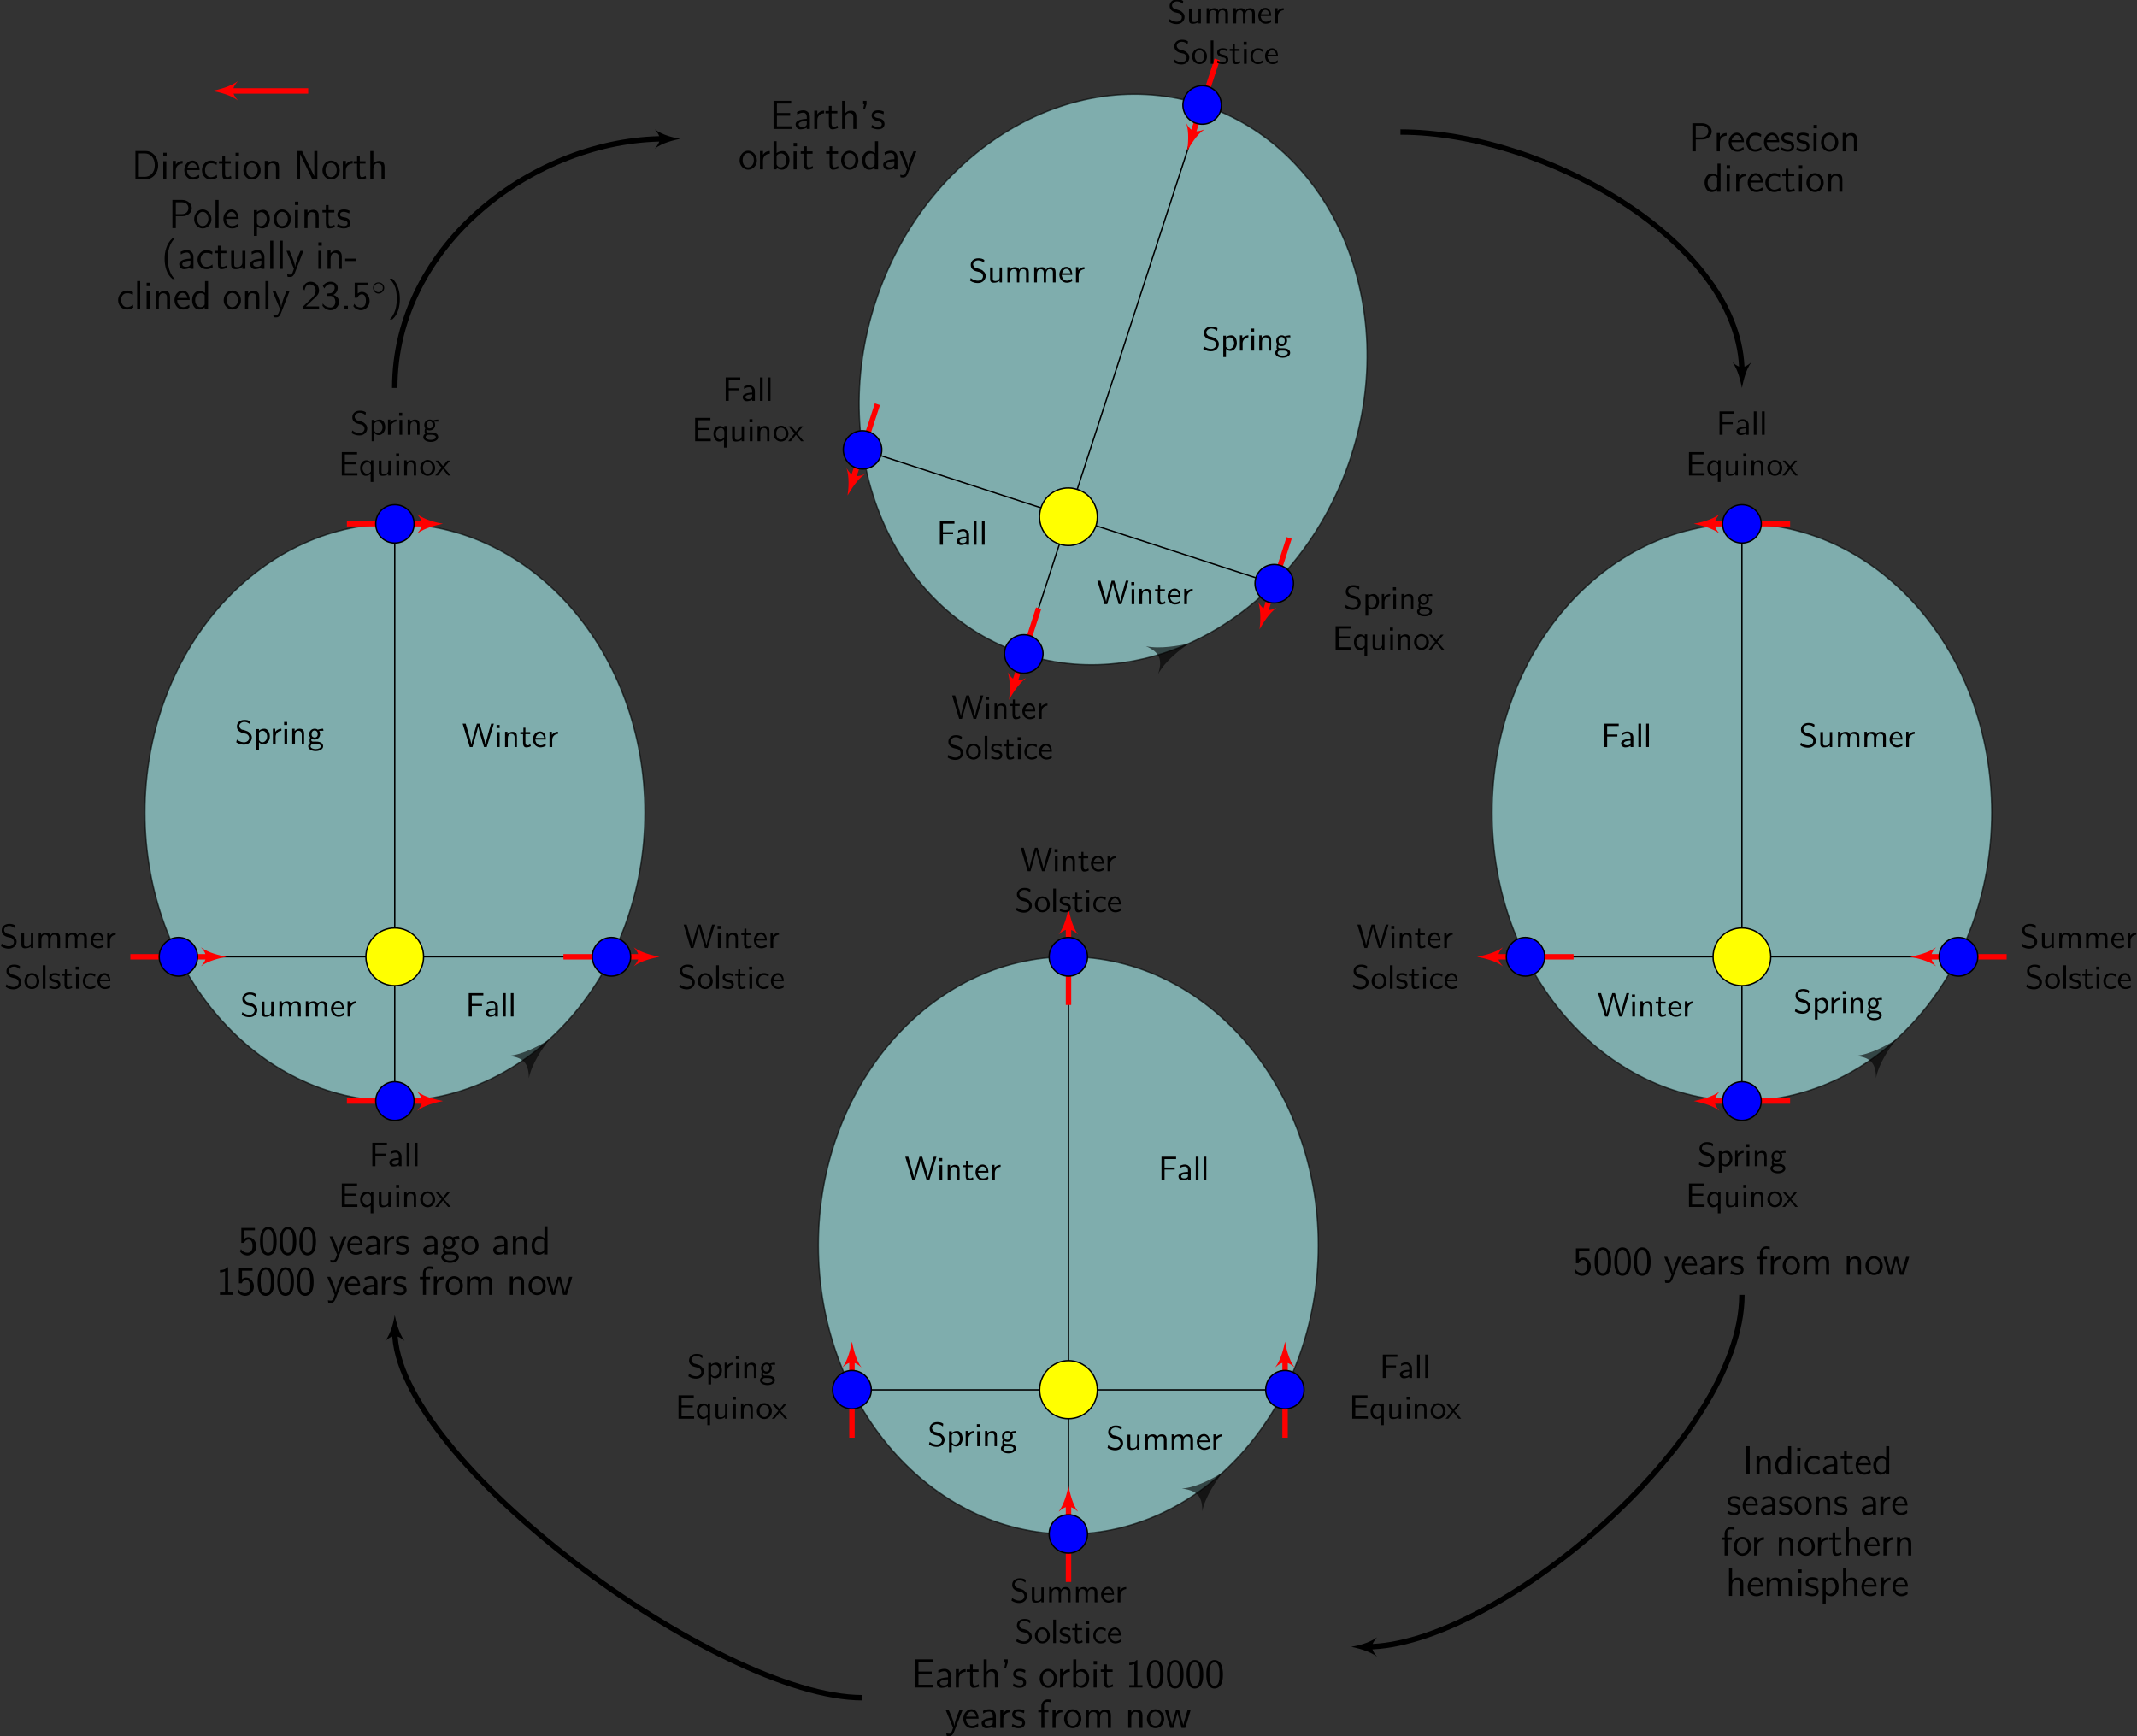 <?xml version='1.0'?>
<!-- This file was generated by dvisvgm 1.6 -->
<svg height='511.5pt' version='1.1' viewBox='17.4 9.7 629.6 511.5' width='629.6pt' xmlns='http://www.w3.org/2000/svg' xmlns:xlink='http://www.w3.org/1999/xlink'>
<rect x="17.4" y="9.7" width="629.6" height="511.5" fill="#333333" stroke="none"/>
<defs>
<path d='M5.5 0V-0.7H4.3C4.1 -0.7 4 -0.7 3.9 -0.7H1.8V-3.3H5.1V-3.9H1.8V-6.2H3.2C3.3 -6.2 3.4 -6.2 3.6 -6.2H5.4V-6.9H0.9V0H5.5Z' id='g0-69'/>
<path d='M5.2 -6.2V-6.9H0.9V0H1.8V-3.1H4.8V-3.7H1.8V-6.2H3.1C3.2 -6.2 3.4 -6.2 3.5 -6.2H5.2Z' id='g0-70'/>
<path d='M5 -1.9C5 -2.5 4.7 -3 4.4 -3.2C4 -3.7 3.6 -3.8 2.7 -4.1C2.2 -4.2 2 -4.2 1.7 -4.5C1.6 -4.6 1.3 -4.9 1.3 -5.3C1.3 -5.9 1.9 -6.5 2.8 -6.5C3.6 -6.5 4.1 -6.1 4.5 -5.8L4.6 -6.6C4.1 -7 3.5 -7.1 2.8 -7.1C1.4 -7.1 0.6 -6.2 0.6 -5.2C0.6 -4.7 0.7 -4.3 1.1 -3.9C1.5 -3.5 2 -3.3 2.5 -3.2C3.4 -3 3.5 -3 3.8 -2.7C4 -2.5 4.2 -2.2 4.2 -1.8C4.2 -1.1 3.6 -0.5 2.7 -0.5C2.3 -0.5 1.4 -0.6 0.6 -1.3L0.4 -0.5C1.3 0.1 2.1 0.2 2.7 0.2C4.1 0.2 5 -0.8 5 -1.9Z' id='g0-83'/>
<path d='M9.3 -6.9H8.5L7.6 -3.8C7.4 -2.9 6.9 -1.2 6.8 -0.7H6.8C6.8 -0.7 6.8 -1.2 6.1 -3.5L5.1 -6.9H4.3L3.4 -3.8C3.2 -3 2.7 -1.3 2.7 -0.7H2.7C2.6 -1.1 2.4 -2.1 2.3 -2.4L1.8 -4.1L1 -6.9H0.1L2.2 0H3L4 -3.5C4.2 -4.2 4.6 -5.7 4.7 -6.2H4.7C4.7 -5.9 5 -4.9 5.2 -4L6.4 0H7.2L9.3 -6.9Z' id='g0-87'/>
<path d='M4.1 0V-2.9C4.1 -3.9 3.3 -4.6 2.4 -4.6C1.8 -4.6 1.3 -4.4 0.9 -4.2L0.9 -3.5C1.4 -3.9 1.9 -4 2.4 -4C2.9 -4 3.3 -3.6 3.3 -2.9V-2.4C1.8 -2.4 0.5 -2 0.5 -1.1C0.5 -0.7 0.8 0.1 1.7 0.1C1.8 0.1 2.7 0.1 3.3 -0.4V0H4.1ZM3.3 -1.3C3.3 -1.1 3.3 -0.9 3 -0.7C2.7 -0.5 2.3 -0.5 2.2 -0.5C1.7 -0.5 1.3 -0.7 1.3 -1.1C1.3 -1.8 2.9 -1.9 3.3 -1.9V-1.3Z' id='g0-97'/>
<path d='M4.1 -0.4L4.1 -1.1C3.6 -0.7 3 -0.5 2.5 -0.5C1.7 -0.5 1.1 -1.2 1.1 -2.2C1.1 -3 1.5 -4 2.6 -4C3.1 -4 3.4 -3.9 4 -3.5L4.1 -4.2C3.5 -4.5 3.2 -4.6 2.6 -4.6C1.2 -4.6 0.4 -3.4 0.4 -2.2C0.4 -1 1.3 0.1 2.5 0.1C3 0.1 3.6 0 4.1 -0.4Z' id='g0-99'/>
<path d='M4.1 -2.2C4.1 -2.5 4.1 -3.3 3.7 -3.9C3.3 -4.5 2.7 -4.6 2.4 -4.6C1.2 -4.6 0.3 -3.5 0.3 -2.3C0.3 -0.9 1.3 0.1 2.5 0.1C3.1 0.1 3.7 -0.1 4.1 -0.4L4 -1.1C3.4 -0.5 2.7 -0.5 2.5 -0.5C1.7 -0.5 1.1 -1.2 1 -2.2H4.1ZM3.6 -2.7H1.1C1.3 -3.5 1.8 -4 2.4 -4C2.9 -4 3.4 -3.6 3.6 -2.7Z' id='g0-101'/>
<path d='M4.8 -3.9L4.7 -4.5C4 -4.5 3.4 -4.3 3.1 -4.2C2.9 -4.4 2.6 -4.5 2.2 -4.5C1.3 -4.5 0.6 -3.8 0.6 -2.9C0.6 -2.5 0.7 -2.2 0.9 -1.9C0.7 -1.5 0.7 -1.1 0.7 -1.1C0.7 -0.8 0.7 -0.5 0.9 -0.3C0.4 0 0.3 0.4 0.3 0.7C0.3 1.5 1.3 2.1 2.5 2.1C3.7 2.1 4.7 1.5 4.7 0.7C4.7 -0.7 3 -0.7 2.6 -0.7H1.8C1.6 -0.7 1.2 -0.7 1.2 -1.2C1.2 -1.3 1.2 -1.5 1.3 -1.6C1.5 -1.4 1.8 -1.3 2.2 -1.3C3.1 -1.3 3.8 -2 3.8 -2.9C3.8 -3.4 3.6 -3.8 3.5 -3.9L3.5 -3.9C3.7 -3.9 4 -3.9 4.2 -3.9C4.4 -3.9 4.8 -3.9 4.8 -3.9ZM3.1 -2.9C3.1 -2.1 2.6 -1.9 2.2 -1.9C1.8 -1.9 1.3 -2.1 1.3 -2.9S1.8 -4 2.2 -4C2.6 -4 3.1 -3.7 3.1 -2.9ZM4 0.7C4 1.2 3.3 1.5 2.5 1.5C1.7 1.5 1 1.2 1 0.7C1 0.7 1 0 1.8 0H2.7C2.9 0 4 0 4 0.7Z' id='g0-103'/>
<path d='M1.6 0V-4.4H0.8V0H1.6ZM1.6 -5.6V-6.5H0.7V-5.6H1.6Z' id='g0-105'/>
<path d='M1.6 0V-6.9H0.8V0H1.6Z' id='g0-108'/>
<path d='M7.1 0V-3C7.1 -3.6 6.9 -4.5 5.7 -4.5C5.1 -4.5 4.6 -4.3 4.3 -3.7C4 -4.5 3.3 -4.5 3 -4.5C2.3 -4.5 1.8 -4.1 1.5 -3.8V-4.5H0.8V0H1.6V-2.4C1.6 -3.1 1.9 -3.9 2.6 -3.9C3.5 -3.9 3.6 -3.3 3.6 -2.9V0H4.3V-2.4C4.3 -3.1 4.6 -3.9 5.3 -3.9C6.3 -3.9 6.3 -3.3 6.3 -2.9V0H7.1Z' id='g0-109'/>
<path d='M4.3 0V-3C4.3 -3.6 4.2 -4.5 3 -4.5C2.1 -4.5 1.6 -3.9 1.5 -3.8V-4.5H0.8V0H1.6V-2.4C1.6 -3.1 1.8 -3.9 2.6 -3.9C3.5 -3.9 3.6 -3.2 3.6 -2.9V0H4.3Z' id='g0-110'/>
<path d='M4.7 -2.2C4.7 -3.5 3.7 -4.6 2.5 -4.6C1.3 -4.6 0.3 -3.5 0.3 -2.2C0.3 -0.9 1.3 0.1 2.5 0.1C3.7 0.1 4.7 -0.9 4.7 -2.2ZM3.9 -2.3C3.9 -1.1 3.2 -0.5 2.5 -0.5C1.8 -0.5 1.1 -1.1 1.1 -2.3S1.8 -4 2.5 -4C3.2 -4 3.9 -3.5 3.9 -2.3Z' id='g0-111'/>
<path d='M4.8 -2.2C4.8 -3.4 4.2 -4.5 3.2 -4.5C2.6 -4.5 2 -4.3 1.6 -3.9V-4.4H0.8V1.9H1.6V-0.5C1.9 -0.2 2.3 0.1 2.9 0.1C3.9 0.1 4.8 -0.9 4.8 -2.2ZM4 -2.2C4 -1.2 3.3 -0.5 2.6 -0.5C2.2 -0.5 1.9 -0.7 1.7 -1C1.6 -1.1 1.6 -1.1 1.6 -1.3V-3.3C1.8 -3.7 2.2 -3.9 2.7 -3.9C3.4 -3.9 4 -3.1 4 -2.2Z' id='g0-112'/>
<path d='M4.3 1.9V-4.5H3.6V-3.9C3.5 -4 3 -4.5 2.2 -4.5C1.2 -4.5 0.4 -3.5 0.4 -2.2C0.4 -0.9 1.1 0.1 2 0.1C2.6 0.1 3.1 -0.1 3.5 -0.5V1.9H4.3ZM3.6 -1.4C3.6 -1.2 3.6 -1.2 3.5 -1.1C3.2 -0.7 2.8 -0.5 2.5 -0.5C1.7 -0.5 1.1 -1.3 1.1 -2.2C1.1 -3.2 1.9 -3.9 2.6 -3.9C3.3 -3.9 3.6 -3.2 3.6 -2.8V-1.4Z' id='g0-113'/>
<path d='M3.3 -3.9V-4.5C2.4 -4.5 1.8 -4 1.5 -3.6V-4.5H0.8V0H1.6V-2.1C1.6 -3.1 2.3 -3.8 3.3 -3.9Z' id='g0-114'/>
<path d='M3.6 -1.3C3.6 -1.8 3.2 -2.2 3.2 -2.2C2.8 -2.5 2.5 -2.6 2 -2.7C1.5 -2.8 1 -2.9 1 -3.4C1 -4 1.8 -4 1.9 -4C2.2 -4 2.7 -4 3.3 -3.6L3.4 -4.3C2.9 -4.5 2.5 -4.6 2 -4.6C1.7 -4.6 0.3 -4.6 0.3 -3.3C0.3 -2.8 0.6 -2.5 0.9 -2.3C1.2 -2.1 1.4 -2 1.9 -1.9C2.3 -1.9 2.9 -1.7 2.9 -1.2C2.9 -0.5 2.1 -0.5 1.9 -0.5C1.1 -0.5 0.6 -0.9 0.4 -1L0.3 -0.3C0.6 -0.2 1.1 0.1 2 0.1C2.1 0.1 2.7 0.1 3.1 -0.2C3.4 -0.4 3.6 -0.8 3.6 -1.3Z' id='g0-115'/>
<path d='M3.3 -0.3L3.1 -0.9C2.9 -0.6 2.6 -0.5 2.3 -0.5C1.9 -0.5 1.7 -0.8 1.7 -1.4V-3.8H3.1V-4.4H1.7V-5.7H1.1V-4.4H0.2V-3.8H1V-1.2C1 -0.6 1.2 0.1 1.9 0.1C2.6 0.1 3.1 -0.1 3.3 -0.3Z' id='g0-116'/>
<path d='M4.3 0V-4.4H3.6V-1.5C3.6 -0.8 3 -0.4 2.4 -0.4C1.7 -0.4 1.6 -0.7 1.6 -1.1V-4.4H0.8V-1.1C0.8 -0.4 1 0.1 1.9 0.1C2.4 0.1 3.1 0 3.6 -0.5V0H4.3Z' id='g0-117'/>
<path d='M4.6 0L2.6 -2.3L4.4 -4.4H3.6L2.3 -2.8L0.9 -4.4H0.1L1.9 -2.3L0 0H0.8L2.3 -1.9L3.8 0H4.6Z' id='g0-120'/>
<path d='M3.8 -2C3.8 -2.9 3 -3.6 2.1 -3.6S0.5 -2.9 0.5 -2S1.2 -0.3 2.1 -0.3S3.8 -1.1 3.8 -2ZM3.4 -2C3.4 -1.3 2.8 -0.7 2.1 -0.7S0.8 -1.3 0.8 -2C0.8 -2.7 1.4 -3.3 2.1 -3.3S3.4 -2.7 3.4 -2Z' id='g1-14'/>
<path d='M2.1 -7.3V-8.3H1.1V-7.3H1.4L1.1 -5.8H1.6L2.1 -7.3Z' id='g2-39'/>
<path d='M3.9 3C3.4 2.6 2.7 1.6 2.3 0.3C2 -0.8 1.8 -1.9 1.8 -3C1.8 -6.5 3.1 -8.2 3.9 -9H3.2C1.4 -7.4 0.9 -4.9 0.9 -3C0.9 -0.9 1.4 1.5 3.2 3H3.9Z' id='g2-40'/>
<path d='M3.6 -3C3.6 -5.1 3.1 -7.4 1.4 -9H0.6C1.1 -8.5 1.8 -7.6 2.3 -6.3C2.6 -5.2 2.7 -4.1 2.7 -3C2.7 0.5 1.4 2.3 0.6 3H1.4C3.2 1.4 3.6 -1 3.6 -3Z' id='g2-41'/>
<path d='M3.2 -2.3V-3H0.1V-2.3H3.2Z' id='g2-45'/>
<path d='M2.1 0V-1H1.1V0H2.1Z' id='g2-46'/>
<path d='M5.4 -3.9C5.4 -4.7 5.3 -5.6 5 -6.5C4.5 -7.8 3.6 -8.1 2.9 -8.1C2.2 -8.1 1.4 -7.7 1 -6.7C0.6 -5.9 0.5 -4.9 0.5 -3.9C0.5 -2.6 0.6 -1.9 1 -1C1.3 -0.2 2.1 0.3 2.9 0.3C3.7 0.3 4.5 -0.2 4.9 -1C5.3 -1.9 5.4 -2.7 5.4 -3.9ZM4.4 -4C4.4 -3.3 4.4 -2.5 4.2 -1.7C3.9 -0.6 3.2 -0.5 2.9 -0.5C1.4 -0.5 1.4 -2.9 1.4 -4C1.4 -4.8 1.4 -5.5 1.6 -6.2C1.9 -7.1 2.4 -7.4 2.9 -7.4C4.4 -7.4 4.4 -5.1 4.4 -4Z' id='g2-48'/>
<path d='M5 0V-0.7H3.5V-8.1H3.3C3.1 -7.9 2.5 -7.3 1.2 -7.3C1.1 -7.3 1.1 -7.3 1.1 -7.1V-6.6C1.8 -6.6 2.3 -6.8 2.6 -6.9V-0.7H1.1V0H5Z' id='g2-49'/>
<path d='M5.3 0V-0.8H3.1C3 -0.8 2.8 -0.8 2.7 -0.8H1.4C1.7 -1.1 2.8 -2.2 3.6 -2.9C4.5 -3.7 5.3 -4.4 5.3 -5.5C5.3 -6.9 4.3 -8.1 2.8 -8.1C1.5 -8.1 0.8 -7.2 0.5 -6.1C0.9 -5.6 0.9 -5.6 1 -5.5C1.3 -6.8 1.7 -7.3 2.6 -7.3C3.6 -7.3 4.3 -6.5 4.3 -5.5C4.3 -4.9 4.1 -4.2 3.3 -3.4L0.6 -0.8V0H5.3Z' id='g2-50'/>
<path d='M5.4 -2.2C5.4 -3.1 4.7 -3.9 3.7 -4.2C4.6 -4.7 5 -5.5 5 -6.3C5 -7.3 4.1 -8.1 2.9 -8.1C1.9 -8.1 1.1 -7.6 0.6 -6.8L1.1 -6.1C1.4 -6.9 2.1 -7.4 2.9 -7.4C3.5 -7.4 4.1 -7.1 4.1 -6.3C4.1 -5.5 3.5 -4.8 2.9 -4.7C2.8 -4.7 2.1 -4.6 1.9 -4.6V-3.9H2.8C4 -3.9 4.3 -2.8 4.3 -2.2C4.3 -1.2 3.7 -0.5 2.9 -0.5C2.1 -0.5 1.2 -0.8 0.6 -1.7L0.5 -1C1.3 0.1 2.3 0.3 2.9 0.3C4.3 0.3 5.4 -0.9 5.4 -2.2Z' id='g2-51'/>
<path d='M5.3 -2.4C5.3 -3.9 4.3 -5.1 3 -5.1C2.6 -5.1 2.1 -4.9 1.8 -4.6V-7.1H4.9V-7.8H0.9V-3.4H1.7C2 -4.1 2.5 -4.4 3 -4.4C3.6 -4.4 4.2 -3.9 4.2 -2.5C4.2 -0.9 3.4 -0.5 2.7 -0.5C2 -0.5 1.2 -0.8 0.8 -1.6L0.5 -0.9C1.2 0.2 2.4 0.3 2.7 0.3C4.1 0.3 5.3 -0.9 5.3 -2.4Z' id='g2-53'/>
<path d='M7.8 -4.1C7.8 -6.4 6.2 -8.3 4.2 -8.3H1.1V0H4.2C6.2 0 7.8 -1.8 7.8 -4.1ZM6.8 -4.1C6.8 -1.9 5.4 -0.7 3.9 -0.7H2.1V-7.6H3.9C5.5 -7.6 6.8 -6.3 6.8 -4.1Z' id='g2-68'/>
<path d='M6.5 0V-0.8H4.9C4.8 -0.8 4.6 -0.8 4.5 -0.8H2.1V-3.9H6V-4.7H2.1V-7.5H3.7C3.9 -7.5 4 -7.5 4.2 -7.5H6.3V-8.3H1.1V0H6.5Z' id='g2-69'/>
<path d='M2.1 0V-8.3H1.1V0H2.1Z' id='g2-73'/>
<path d='M7.1 0V-8.3H6.2V-0.9H6.2L5.2 -2.9L2.6 -8.3H1.1V0H2V-7.4H2L3 -5.4L5.6 0H7.1Z' id='g2-78'/>
<path d='M6.8 -5.9C6.8 -7.1 5.6 -8.3 4 -8.3H1.1V0H2.1V-3.5H4C5.7 -3.5 6.8 -4.6 6.8 -5.9ZM5.8 -5.9C5.8 -4.9 5.1 -4.1 3.8 -4.1H2.1V-7.6H3.8C5.2 -7.6 5.8 -6.8 5.8 -5.9Z' id='g2-80'/>
<path d='M4.8 0V-3.5C4.8 -4.7 4 -5.5 2.9 -5.5C2.1 -5.5 1.6 -5.3 1 -5L1.1 -4.2C1.6 -4.6 2.2 -4.8 2.9 -4.8C3.4 -4.8 3.9 -4.4 3.9 -3.5V-3C3.3 -3 2.6 -2.9 1.9 -2.7C1.1 -2.4 0.6 -2 0.6 -1.4C0.6 -0.8 1 0.1 2 0.1C2.6 0.1 3.5 -0.1 3.9 -0.4V0H4.8ZM3.9 -1.6C3.9 -1.4 3.9 -1.1 3.5 -0.8C3.2 -0.6 2.8 -0.6 2.6 -0.6C1.9 -0.6 1.5 -0.9 1.5 -1.4C1.5 -2.2 3.2 -2.4 3.9 -2.4V-1.6Z' id='g2-97'/>
<path d='M5.6 -2.7C5.6 -4.1 4.8 -5.4 3.7 -5.4C3.3 -5.4 2.6 -5.4 1.8 -4.8V-8.3H0.9V0H1.8V-0.5C2.4 0 3 0.1 3.4 0.1C4.5 0.1 5.6 -1 5.6 -2.7ZM4.7 -2.7C4.7 -1.1 3.7 -0.6 3 -0.6C2.6 -0.6 2.4 -0.7 2.2 -0.9C1.9 -1.1 1.8 -1.4 1.8 -1.6V-4C2.1 -4.4 2.5 -4.7 3.1 -4.7C3.8 -4.7 4.7 -4.2 4.7 -2.7Z' id='g2-98'/>
<path d='M4.9 -0.5C4.9 -0.5 4.8 -0.9 4.8 -1L4.8 -1.3C4.2 -0.8 3.6 -0.6 3 -0.6C2 -0.6 1.3 -1.5 1.3 -2.7C1.3 -3.7 1.8 -4.7 3 -4.7C3.8 -4.7 4.1 -4.6 4.7 -4.2L4.8 -5C4.1 -5.4 3.7 -5.5 3 -5.5C1.4 -5.5 0.4 -4 0.4 -2.7C0.4 -1.1 1.5 0.1 3 0.1C3.5 0.1 4.2 0 4.9 -0.5Z' id='g2-99'/>
<path d='M5.1 0V-8.3H4.2V-4.8C3.6 -5.3 3 -5.4 2.5 -5.4C1.4 -5.4 0.4 -4.2 0.4 -2.7C0.4 -1.1 1.3 0.1 2.4 0.1C2.9 0.1 3.6 0 4.1 -0.6V0H5.1ZM4.1 -1.4C3.9 -0.9 3.4 -0.6 2.9 -0.6C2.2 -0.6 1.3 -1.2 1.3 -2.6C1.3 -4.2 2.3 -4.7 3 -4.7C3.5 -4.7 3.9 -4.5 4.1 -4.1V-1.4Z' id='g2-100'/>
<path d='M4.9 -2.7C4.9 -3.2 4.8 -3.9 4.4 -4.6C3.9 -5.4 3.1 -5.5 2.8 -5.5C1.5 -5.5 0.4 -4.2 0.4 -2.7C0.4 -1.1 1.5 0.1 2.9 0.1C3.5 0.1 4.1 0 4.8 -0.5C4.8 -0.6 4.8 -1 4.8 -1S4.7 -1.2 4.7 -1.3C4 -0.7 3.3 -0.6 3 -0.6C2 -0.6 1.2 -1.4 1.2 -2.7H4.9ZM4.2 -3.3H1.3C1.5 -4.1 2.1 -4.8 2.8 -4.8C3.1 -4.8 4 -4.6 4.2 -3.3Z' id='g2-101'/>
<path d='M4.1 -7.5V-8.3C4 -8.3 3.6 -8.4 3.1 -8.4C2 -8.4 1.2 -7.5 1.2 -6.4V-5.3H0.3V-4.6H1.2V0H2.1V-4.6H3.3V-5.3H2V-6.7C2 -7.6 2.7 -7.7 3.1 -7.7C3.5 -7.7 3.9 -7.6 4.1 -7.5Z' id='g2-102'/>
<path d='M5.7 -4.7L5.5 -5.4C5.3 -5.4 4.5 -5.4 3.7 -5C3.3 -5.4 2.8 -5.4 2.6 -5.4C1.6 -5.4 0.7 -4.6 0.7 -3.5C0.7 -3.1 0.9 -2.7 1.1 -2.3C0.8 -1.9 0.8 -1.6 0.8 -1.3C0.8 -0.8 0.9 -0.5 1.1 -0.4C0.5 0 0.3 0.5 0.3 0.8C0.3 1.7 1.5 2.5 2.9 2.5S5.5 1.7 5.5 0.8C5.5 -0.8 3.6 -0.8 3.1 -0.8H2.1C1.9 -0.8 1.4 -0.8 1.4 -1.5C1.4 -1.7 1.4 -1.8 1.5 -1.9C1.7 -1.8 2.1 -1.6 2.6 -1.6C3.6 -1.6 4.5 -2.4 4.5 -3.5C4.5 -3.9 4.3 -4.4 4.1 -4.7C4.1 -4.7 4.1 -4.7 4.1 -4.7C4.4 -4.7 4.6 -4.7 5.1 -4.7C5.1 -4.7 5.4 -4.7 5.7 -4.7ZM3.6 -3.5C3.6 -2.4 3 -2.2 2.6 -2.2C2.1 -2.2 1.6 -2.6 1.6 -3.5C1.6 -4.6 2.2 -4.8 2.6 -4.8C3.1 -4.8 3.6 -4.4 3.6 -3.5ZM4.7 0.8C4.7 1.4 3.9 1.8 2.9 1.8S1.2 1.4 1.2 0.8C1.2 0.8 1.2 0 2.1 0H3.1C3.4 0 4.7 0 4.7 0.8Z' id='g2-103'/>
<path d='M5.1 0V-3.6C5.1 -4.3 4.9 -5.4 3.5 -5.4C2.6 -5.4 2.1 -5 1.8 -4.6V-8.3H0.9V0H1.8V-3C1.8 -3.7 2.1 -4.7 3 -4.7C4.1 -4.7 4.2 -3.9 4.2 -3.5V0H5.1Z' id='g2-104'/>
<path d='M1.8 0V-5.3H0.9V0H1.8ZM1.9 -6.8V-7.8H0.9V-6.8H1.9Z' id='g2-105'/>
<path d='M1.8 0V-8.3H0.9V0H1.8Z' id='g2-108'/>
<path d='M8.3 0V-3.6C8.3 -4.4 8.1 -5.4 6.7 -5.4C5.7 -5.4 5.1 -4.7 5 -4.5C4.7 -5.2 4.1 -5.4 3.5 -5.4C2.5 -5.4 2 -4.8 1.8 -4.5V-5.4H0.9V0H1.8V-3C1.8 -3.8 2.1 -4.7 3 -4.7C4.1 -4.7 4.2 -4 4.2 -3.5V0H5.1V-3C5.1 -3.8 5.4 -4.7 6.3 -4.7C7.4 -4.7 7.4 -4 7.4 -3.5V0H8.3Z' id='g2-109'/>
<path d='M5.1 0V-3.6C5.1 -4.3 4.9 -5.4 3.5 -5.4C2.8 -5.4 2.2 -5.1 1.8 -4.6V-5.4H0.9V0H1.8V-3C1.8 -3.7 2.1 -4.7 3 -4.7C4.1 -4.7 4.2 -3.9 4.2 -3.5V0H5.1Z' id='g2-110'/>
<path d='M5.5 -2.6C5.5 -4.2 4.3 -5.5 2.9 -5.5C1.5 -5.5 0.4 -4.2 0.4 -2.6C0.4 -1.1 1.6 0.1 2.9 0.1C4.3 0.1 5.5 -1.1 5.5 -2.6ZM4.6 -2.7C4.6 -1.3 3.7 -0.6 2.9 -0.6C2.1 -0.6 1.3 -1.3 1.3 -2.7C1.3 -4.2 2.2 -4.8 2.9 -4.8C3.7 -4.8 4.6 -4.1 4.6 -2.7Z' id='g2-111'/>
<path d='M5.6 -2.7C5.6 -4.1 4.8 -5.4 3.7 -5.4C3.2 -5.4 2.4 -5.3 1.8 -4.7V-5.3H0.9V2.3H1.8V-0.5C2.2 -0.2 2.7 0.1 3.4 0.1C4.5 0.1 5.6 -1 5.6 -2.7ZM4.7 -2.7C4.7 -1.5 3.8 -0.6 3 -0.6C2.6 -0.6 2.4 -0.7 2.2 -0.9C1.9 -1.1 1.8 -1.4 1.8 -1.6V-4C2.1 -4.4 2.6 -4.7 3.1 -4.7C3.9 -4.7 4.7 -3.8 4.7 -2.7Z' id='g2-112'/>
<path d='M3.8 -4.6V-5.4C2.7 -5.4 2.1 -4.8 1.8 -4.3V-5.4H0.9V0H1.8V-2.6C1.8 -3.8 2.7 -4.6 3.8 -4.6Z' id='g2-114'/>
<path d='M4.2 -1.5C4.2 -2.1 3.8 -2.5 3.8 -2.6C3.3 -3 3 -3.1 2.3 -3.2C1.8 -3.3 1.2 -3.4 1.2 -4C1.2 -4.8 2.1 -4.8 2.2 -4.8C2.8 -4.8 3.3 -4.6 3.9 -4.3L4 -5.1C3.3 -5.5 2.6 -5.5 2.3 -5.5S0.4 -5.5 0.4 -3.9C0.4 -3.4 0.7 -3 0.9 -2.9C1.3 -2.5 1.6 -2.5 2.3 -2.3C2.7 -2.2 3.4 -2.1 3.4 -1.4C3.4 -0.6 2.5 -0.6 2.3 -0.6C1.8 -0.6 1.1 -0.8 0.5 -1.2L0.3 -0.4C0.4 -0.4 1.2 0.1 2.3 0.1C3.8 0.1 4.2 -0.8 4.2 -1.5Z' id='g2-115'/>
<path d='M3.9 -0.3L3.7 -1C3.3 -0.7 2.9 -0.6 2.6 -0.6C2.1 -0.6 2 -1.2 2 -1.6V-4.6H3.7V-5.3H2V-6.8H1.2V-5.3H0.2V-4.6H1.2V-1.4C1.2 -0.7 1.4 0.1 2.2 0.1C3 0.1 3.5 -0.2 3.9 -0.3Z' id='g2-116'/>
<path d='M5.1 0V-5.3H4.2V-1.9C4.2 -1 3.5 -0.5 2.7 -0.5C1.9 -0.5 1.8 -0.8 1.8 -1.4V-5.3H0.9V-1.3C0.9 -0.5 1.2 0.1 2.2 0.1C2.5 0.1 3.5 0.1 4.2 -0.6V0H5.1Z' id='g2-117'/>
<path d='M7.8 -5.3H6.9L6.2 -2.9C6 -2.3 5.7 -1.2 5.6 -0.7H5.6C5.6 -1 5.4 -1.8 5.1 -2.6L4.4 -5.3H3.5L2.8 -3C2.6 -2.2 2.3 -1.2 2.3 -0.7H2.3C2.3 -0.9 2.2 -1.6 1.9 -2.4L1.1 -5.3H0.2L1.8 0H2.7C3.1 -1.5 3.8 -3.8 3.9 -4.6H3.9C3.9 -4.1 4.2 -3.3 4.3 -3L5.1 0H6.2L7.8 -5.3Z' id='g2-119'/>
<path d='M5.2 -5.3H4.3C3.7 -3.9 2.8 -1.6 2.8 -0.7H2.7C2.7 -1.4 2.1 -3 2 -3.2L1.1 -5.3H0.2L2.4 0L2 1.1C1.7 1.7 1.5 1.7 1.3 1.7C1.1 1.7 0.8 1.7 0.4 1.6L0.5 2.3C0.5 2.4 0.9 2.4 1.3 2.4C1.6 2.4 2.2 2.4 2.7 1.1L5.2 -5.3Z' id='g2-121'/>
</defs>
<g id='page1' transform='matrix(1 0 0 -1 0 0)'>
<path d='M207.4 -249.1C207.4 -202.1 174.4 -164 133.7 -164C93.1 -164 60.1 -202.1 60.1 -249.1C60.1 -296 93.1 -334.1 133.7 -334.1C174.4 -334.1 207.4 -296 207.4 -249.1ZM133.7 -249.1' fill='#b3ffff' fill-opacity='0.6'/>
<path d='M207.4 -249.1C207.4 -202.1 174.4 -164 133.7 -164C93.1 -164 60.1 -202.1 60.1 -249.1C60.1 -296 93.1 -334.1 133.7 -334.1C174.4 -334.1 207.4 -296 207.4 -249.1ZM133.7 -249.1' fill='none' stroke='#000000' stroke-miterlimit='10' stroke-opacity='0.6' stroke-width='0.4'/>
<path d='M179.1 -316.1C176.5 -317.6 171.7 -320.4 167.2 -320.8C171.6 -321.2 173.2 -323 173.2 -327.4C174.1 -323 177.3 -318.5 179.1 -316.1Z' fill-opacity='0.6'/>
<path d='M133.7 -334.1V-164M70 -291.6H197.5' fill='none' stroke='#000000' stroke-miterlimit='10' stroke-width='0.4'/>
<path d='M142.2 -291.6C142.2 -286.9 138.4 -283.1 133.7 -283.1C129 -283.1 125.2 -286.9 125.2 -291.6C125.2 -296.3 129 -300.1 133.7 -300.1C138.4 -300.1 142.2 -296.3 142.2 -291.6ZM133.7 -291.6' fill='#ffff00'/>
<path d='M142.2 -291.6C142.2 -286.9 138.4 -283.1 133.7 -283.1C129 -283.1 125.2 -286.9 125.2 -291.6C125.2 -296.3 129 -300.1 133.7 -300.1C138.4 -300.1 142.2 -296.3 142.2 -291.6ZM133.7 -291.6' fill='none' stroke='#000000' stroke-miterlimit='10' stroke-width='0.4'/>
<path d='M119.6 -334.1H143.4' fill='none' stroke='#ff0000' stroke-miterlimit='10' stroke-width='1.6'/>
<path d='M147.9 -334.1C146 -333.7 142.6 -333 140.3 -331.3C142.2 -333.4 142.2 -334.9 140.3 -337C142.6 -335.2 146 -334.5 147.9 -334.1Z' fill='#ff0000'/>
<path d='M119.6 -164H143.4' fill='none' stroke='#ff0000' stroke-miterlimit='10' stroke-width='1.6'/>
<path d='M147.9 -164C146 -163.7 142.6 -162.9 140.3 -161.2C142.2 -163.3 142.2 -164.8 140.3 -166.9C142.6 -165.2 146 -164.4 147.9 -164Z' fill='#ff0000'/>
<path d='M55.8 -291.6H79.6' fill='none' stroke='#ff0000' stroke-miterlimit='10' stroke-width='1.6'/>
<path d='M84.1 -291.6C82.2 -291.2 78.8 -290.5 76.6 -288.8C78.5 -290.8 78.5 -292.4 76.6 -294.4C78.8 -292.7 82.2 -292 84.1 -291.6Z' fill='#ff0000'/>
<path d='M183.4 -291.6H207.2' fill='none' stroke='#ff0000' stroke-miterlimit='10' stroke-width='1.6'/>
<path d='M211.7 -291.6C209.8 -291.2 206.4 -290.5 204.1 -288.8C206 -290.8 206 -292.4 204.1 -294.4C206.4 -292.7 209.8 -292 211.7 -291.6Z' fill='#ff0000'/>
<path d='M139.4 -334.1C139.4 -331 136.9 -328.4 133.7 -328.4C130.6 -328.4 128.1 -331 128.1 -334.1C128.1 -337.2 130.6 -339.8 133.7 -339.8C136.9 -339.8 139.4 -337.2 139.4 -334.1ZM139.4 -164C139.4 -160.9 136.9 -158.4 133.7 -158.4C130.6 -158.4 128.1 -160.9 128.1 -164C128.1 -167.2 130.6 -169.7 133.7 -169.7C136.9 -169.7 139.4 -167.2 139.4 -164ZM75.6 -291.6C75.6 -288.5 73.1 -285.9 70 -285.9C66.8 -285.9 64.3 -288.5 64.3 -291.6C64.3 -294.7 66.8 -297.3 70 -297.3C73.1 -297.3 75.6 -294.7 75.6 -291.6ZM203.2 -291.6C203.2 -288.5 200.7 -285.9 197.5 -285.9C194.4 -285.9 191.9 -288.5 191.9 -291.6C191.9 -294.7 194.4 -297.3 197.5 -297.3C200.7 -297.3 203.2 -294.7 203.2 -291.6ZM197.5 -291.6' fill='#0000ff'/>
<path d='M139.4 -334.1C139.4 -331 136.9 -328.4 133.7 -328.4C130.6 -328.4 128.1 -331 128.1 -334.1C128.1 -337.2 130.6 -339.8 133.7 -339.8C136.9 -339.8 139.4 -337.2 139.4 -334.1ZM139.4 -164C139.4 -160.9 136.9 -158.4 133.7 -158.4C130.6 -158.4 128.1 -160.9 128.1 -164C128.1 -167.2 130.6 -169.7 133.7 -169.7C136.9 -169.7 139.4 -167.2 139.4 -164ZM75.6 -291.6C75.6 -288.5 73.1 -285.9 70 -285.9C66.8 -285.9 64.3 -288.5 64.3 -291.6C64.3 -294.7 66.8 -297.3 70 -297.3C73.1 -297.3 75.6 -294.7 75.6 -291.6ZM203.2 -291.6C203.2 -288.5 200.7 -285.9 197.5 -285.9C194.4 -285.9 191.9 -288.5 191.9 -291.6C191.9 -294.7 194.4 -297.3 197.5 -297.3C200.7 -297.3 203.2 -294.7 203.2 -291.6ZM197.5 -291.6' fill='none' stroke='#000000' stroke-miterlimit='10' stroke-width='0.4'/>
<g transform='matrix(1 0 0 -1 -301 -173.3)'>
<use x='387.6' xlink:href='#g0-83' y='55.6'/>
<use x='393.1' xlink:href='#g0-112' y='55.6'/>
<use x='398' xlink:href='#g0-114' y='55.6'/>
<use x='401.4' xlink:href='#g0-105' y='55.6'/>
<use x='403.7' xlink:href='#g0-110' y='55.6'/>
<use x='408.9' xlink:href='#g0-103' y='55.6'/>
</g>
<g transform='matrix(1 0 0 -1 -234 -174.2)'>
<use x='387.6' xlink:href='#g0-87' y='55.6'/>
<use x='397' xlink:href='#g0-105' y='55.6'/>
<use x='399.4' xlink:href='#g0-110' y='55.6'/>
<use x='404.5' xlink:href='#g0-116' y='55.6'/>
<use x='408.1' xlink:href='#g0-101' y='55.6'/>
<use x='412.5' xlink:href='#g0-114' y='55.6'/>
</g>
<g transform='matrix(1 0 0 -1 -299.4 -253.6)'>
<use x='387.6' xlink:href='#g0-83' y='55.6'/>
<use x='393.1' xlink:href='#g0-117' y='55.6'/>
<use x='398.3' xlink:href='#g0-109' y='55.6'/>
<use x='406.1' xlink:href='#g0-109' y='55.6'/>
<use x='414' xlink:href='#g0-101' y='55.6'/>
<use x='418.4' xlink:href='#g0-114' y='55.6'/>
</g>
<g transform='matrix(1 0 0 -1 -233 -253.6)'>
<use x='387.6' xlink:href='#g0-70' y='55.6'/>
<use x='393' xlink:href='#g0-97' y='55.6'/>
<use x='397.8' xlink:href='#g0-108' y='55.6'/>
<use x='400.1' xlink:href='#g0-108' y='55.6'/>
</g>
<g transform='matrix(1 0 0 -1 -278.8 -82.2)'>
<use x='399.4' xlink:href='#g0-83' y='55.6'/>
<use x='404.9' xlink:href='#g0-112' y='55.6'/>
<use x='409.7' xlink:href='#g0-114' y='55.6'/>
<use x='413.1' xlink:href='#g0-105' y='55.6'/>
<use x='415.5' xlink:href='#g0-110' y='55.6'/>
<use x='420.6' xlink:href='#g0-103' y='55.6'/>
<use x='396' xlink:href='#g0-69' y='67.6'/>
<use x='401.9' xlink:href='#g0-113' y='67.6'/>
<use x='407' xlink:href='#g0-117' y='67.6'/>
<use x='412.2' xlink:href='#g0-105' y='67.6'/>
<use x='414.5' xlink:href='#g0-110' y='67.6'/>
<use x='419.7' xlink:href='#g0-111' y='67.6'/>
<use x='424.4' xlink:href='#g0-120' y='67.6'/>
</g>
<g transform='matrix(1 0 0 -1 -278.8 -297.7)'>
<use x='405' xlink:href='#g0-70' y='55.6'/>
<use x='410.4' xlink:href='#g0-97' y='55.6'/>
<use x='415.2' xlink:href='#g0-108' y='55.6'/>
<use x='417.6' xlink:href='#g0-108' y='55.6'/>
<use x='396' xlink:href='#g0-69' y='67.6'/>
<use x='401.9' xlink:href='#g0-113' y='67.6'/>
<use x='407' xlink:href='#g0-117' y='67.6'/>
<use x='412.2' xlink:href='#g0-105' y='67.6'/>
<use x='414.5' xlink:href='#g0-110' y='67.6'/>
<use x='419.7' xlink:href='#g0-111' y='67.6'/>
<use x='424.4' xlink:href='#g0-120' y='67.6'/>
</g>
<g transform='matrix(1 0 0 -1 -378 -233.4)'>
<use x='395.3' xlink:href='#g0-83' y='55.6'/>
<use x='400.9' xlink:href='#g0-117' y='55.6'/>
<use x='406' xlink:href='#g0-109' y='55.6'/>
<use x='413.9' xlink:href='#g0-109' y='55.6'/>
<use x='421.8' xlink:href='#g0-101' y='55.6'/>
<use x='426.2' xlink:href='#g0-114' y='55.6'/>
<use x='396.7' xlink:href='#g0-83' y='67.6'/>
<use x='402.3' xlink:href='#g0-111' y='67.6'/>
<use x='407.2' xlink:href='#g0-108' y='67.6'/>
<use x='409.6' xlink:href='#g0-115' y='67.6'/>
<use x='413.4' xlink:href='#g0-116' y='67.6'/>
<use x='417' xlink:href='#g0-105' y='67.6'/>
<use x='419.4' xlink:href='#g0-99' y='67.6'/>
<use x='423.8' xlink:href='#g0-101' y='67.6'/>
</g>
<g transform='matrix(1 0 0 -1 -179.6 -233.4)'>
<use x='398.3' xlink:href='#g0-87' y='55.6'/>
<use x='407.7' xlink:href='#g0-105' y='55.6'/>
<use x='410.1' xlink:href='#g0-110' y='55.6'/>
<use x='415.2' xlink:href='#g0-116' y='55.6'/>
<use x='418.8' xlink:href='#g0-101' y='55.6'/>
<use x='423.2' xlink:href='#g0-114' y='55.6'/>
<use x='396.7' xlink:href='#g0-83' y='67.6'/>
<use x='402.3' xlink:href='#g0-111' y='67.6'/>
<use x='407.2' xlink:href='#g0-108' y='67.6'/>
<use x='409.6' xlink:href='#g0-115' y='67.6'/>
<use x='413.4' xlink:href='#g0-116' y='67.6'/>
<use x='417' xlink:href='#g0-105' y='67.6'/>
<use x='419.4' xlink:href='#g0-99' y='67.6'/>
<use x='423.8' xlink:href='#g0-101' y='67.6'/>
</g>
<g transform='matrix(1 0 0 -1 -206.1 -202.2)'>
<use x='293.7' xlink:href='#g2-53' y='177.1'/>
<use x='299.6' xlink:href='#g2-48' y='177.1'/>
<use x='305.4' xlink:href='#g2-48' y='177.1'/>
<use x='311.2' xlink:href='#g2-48' y='177.1'/>
<use x='320.4' xlink:href='#g2-121' y='177.1'/>
<use x='325.4' xlink:href='#g2-101' y='177.1'/>
<use x='330.6' xlink:href='#g2-97' y='177.1'/>
<use x='335.8' xlink:href='#g2-114' y='177.1'/>
<use x='339.8' xlink:href='#g2-115' y='177.1'/>
<use x='347.6' xlink:href='#g2-97' y='177.1'/>
<use x='353.2' xlink:href='#g2-103' y='177.1'/>
<use x='359' xlink:href='#g2-111' y='177.1'/>
<use x='368.2' xlink:href='#g2-97' y='177.1'/>
<use x='373.7' xlink:href='#g2-110' y='177.1'/>
<use x='379.7' xlink:href='#g2-100' y='177.1'/>
<use x='287.2' xlink:href='#g2-49' y='189'/>
<use x='293' xlink:href='#g2-53' y='189'/>
<use x='298.9' xlink:href='#g2-48' y='189'/>
<use x='304.7' xlink:href='#g2-48' y='189'/>
<use x='310.5' xlink:href='#g2-48' y='189'/>
<use x='319.7' xlink:href='#g2-121' y='189'/>
<use x='324.7' xlink:href='#g2-101' y='189'/>
<use x='329.9' xlink:href='#g2-97' y='189'/>
<use x='335.1' xlink:href='#g2-114' y='189'/>
<use x='339.1' xlink:href='#g2-115' y='189'/>
<use x='346.9' xlink:href='#g2-102' y='189'/>
<use x='350.4' xlink:href='#g2-114' y='189'/>
<use x='354.4' xlink:href='#g2-111' y='189'/>
<use x='360.2' xlink:href='#g2-109' y='189'/>
<use x='372.8' xlink:href='#g2-110' y='189'/>
<use x='378.8' xlink:href='#g2-111' y='189'/>
<use x='384.3' xlink:href='#g2-119' y='189'/>
</g>
<path d='M604.2 -249.1C604.2 -202.1 571.3 -164 530.6 -164C489.9 -164 457 -202.1 457 -249.1C457 -296 489.9 -334.1 530.6 -334.1C571.3 -334.1 604.2 -296 604.2 -249.1ZM530.6 -249.1' fill='#b3ffff' fill-opacity='0.6'/>
<path d='M604.2 -249.1C604.2 -202.1 571.3 -164 530.6 -164C489.9 -164 457 -202.1 457 -249.1C457 -296 489.9 -334.1 530.6 -334.1C571.3 -334.1 604.2 -296 604.2 -249.1ZM530.6 -249.1' fill='none' stroke='#000000' stroke-miterlimit='10' stroke-opacity='0.6' stroke-width='0.4'/>
<path d='M575.9 -316.1C573.3 -317.6 568.5 -320.4 564.1 -320.8C568.5 -321.2 570.1 -323 570.1 -327.4C570.9 -323 574.1 -318.5 575.9 -316.1Z' fill-opacity='0.6'/>
<path d='M530.6 -334.1V-164M466.8 -291.6H594.4' fill='none' stroke='#000000' stroke-miterlimit='10' stroke-width='0.4'/>
<path d='M539.1 -291.6C539.1 -286.9 535.3 -283.1 530.6 -283.1C525.9 -283.1 522.1 -286.9 522.1 -291.6C522.1 -296.3 525.9 -300.1 530.6 -300.1C535.3 -300.1 539.1 -296.3 539.1 -291.6ZM530.6 -291.6' fill='#ffff00'/>
<path d='M539.1 -291.6C539.1 -286.9 535.3 -283.1 530.6 -283.1C525.9 -283.1 522.1 -286.9 522.1 -291.6C522.1 -296.3 525.9 -300.1 530.6 -300.1C535.3 -300.1 539.1 -296.3 539.1 -291.6ZM530.6 -291.6' fill='none' stroke='#000000' stroke-miterlimit='10' stroke-width='0.4'/>
<path d='M521 -334.1H544.8' fill='none' stroke='#ff0000' stroke-miterlimit='10' stroke-width='1.6'/>
<path d='M516.4 -334.1C518.3 -334.5 521.7 -335.2 524 -337C522.1 -334.9 522.1 -333.4 524 -331.3C521.7 -333 518.3 -333.7 516.4 -334.1Z' fill='#ff0000'/>
<path d='M521 -164H544.8' fill='none' stroke='#ff0000' stroke-miterlimit='10' stroke-width='1.6'/>
<path d='M516.4 -164C518.3 -164.4 521.7 -165.2 524 -166.9C522.1 -164.8 522.1 -163.3 524 -161.2C521.7 -162.9 518.3 -163.7 516.4 -164Z' fill='#ff0000'/>
<path d='M457.2 -291.6H481' fill='none' stroke='#ff0000' stroke-miterlimit='10' stroke-width='1.6'/>
<path d='M452.6 -291.6C454.5 -292 457.9 -292.7 460.2 -294.4C458.3 -292.4 458.3 -290.8 460.2 -288.8C457.9 -290.5 454.5 -291.2 452.6 -291.6Z' fill='#ff0000'/>
<path d='M584.7 -291.6H608.6' fill='none' stroke='#ff0000' stroke-miterlimit='10' stroke-width='1.6'/>
<path d='M580.2 -291.6C582.1 -292 585.5 -292.7 587.8 -294.4C585.9 -292.4 585.9 -290.8 587.8 -288.8C585.5 -290.5 582.1 -291.2 580.2 -291.6Z' fill='#ff0000'/>
<path d='M536.3 -334.1C536.3 -331 533.7 -328.4 530.6 -328.4C527.5 -328.4 524.9 -331 524.9 -334.1C524.9 -337.2 527.5 -339.8 530.6 -339.8C533.7 -339.8 536.3 -337.2 536.3 -334.1ZM536.3 -164C536.3 -160.9 533.7 -158.4 530.6 -158.4C527.5 -158.4 524.9 -160.9 524.9 -164C524.9 -167.2 527.5 -169.7 530.6 -169.7C533.7 -169.7 536.3 -167.2 536.3 -164ZM472.5 -291.6C472.5 -288.5 469.9 -285.9 466.8 -285.9C463.7 -285.9 461.2 -288.5 461.2 -291.6C461.2 -294.7 463.7 -297.3 466.8 -297.3C469.9 -297.3 472.5 -294.7 472.5 -291.6ZM600.1 -291.6C600.1 -288.5 597.5 -285.9 594.4 -285.9C591.2 -285.9 588.7 -288.5 588.7 -291.6C588.7 -294.7 591.2 -297.3 594.4 -297.3C597.5 -297.3 600.1 -294.7 600.1 -291.6ZM594.4 -291.6' fill='#0000ff'/>
<path d='M536.3 -334.1C536.3 -331 533.7 -328.4 530.6 -328.4C527.5 -328.4 524.9 -331 524.9 -334.1C524.9 -337.2 527.5 -339.8 530.6 -339.8C533.7 -339.8 536.3 -337.2 536.3 -334.1ZM536.3 -164C536.3 -160.9 533.7 -158.4 530.6 -158.4C527.5 -158.4 524.9 -160.9 524.9 -164C524.9 -167.2 527.5 -169.7 530.6 -169.7C533.7 -169.7 536.3 -167.2 536.3 -164ZM472.5 -291.6C472.5 -288.5 469.9 -285.9 466.8 -285.9C463.7 -285.9 461.2 -288.5 461.2 -291.6C461.2 -294.7 463.7 -297.3 466.8 -297.3C469.9 -297.3 472.5 -294.7 472.5 -291.6ZM600.1 -291.6C600.1 -288.5 597.5 -285.9 594.4 -285.9C591.2 -285.9 588.7 -288.5 588.7 -291.6C588.7 -294.7 591.2 -297.3 594.4 -297.3C597.5 -297.3 600.1 -294.7 600.1 -291.6ZM594.4 -291.6' fill='none' stroke='#000000' stroke-miterlimit='10' stroke-width='0.4'/>
<g transform='matrix(1 0 0 -1 101.5 -174.2)'>
<use x='387.6' xlink:href='#g0-70' y='55.6'/>
<use x='393' xlink:href='#g0-97' y='55.6'/>
<use x='397.8' xlink:href='#g0-108' y='55.6'/>
<use x='400.1' xlink:href='#g0-108' y='55.6'/>
</g>
<g transform='matrix(1 0 0 -1 159.8 -174.2)'>
<use x='387.6' xlink:href='#g0-83' y='55.6'/>
<use x='393.1' xlink:href='#g0-117' y='55.6'/>
<use x='398.3' xlink:href='#g0-109' y='55.6'/>
<use x='406.1' xlink:href='#g0-109' y='55.6'/>
<use x='414' xlink:href='#g0-101' y='55.6'/>
<use x='418.4' xlink:href='#g0-114' y='55.6'/>
</g>
<g transform='matrix(1 0 0 -1 100.5 -253.6)'>
<use x='387.6' xlink:href='#g0-87' y='55.6'/>
<use x='397' xlink:href='#g0-105' y='55.6'/>
<use x='399.4' xlink:href='#g0-110' y='55.6'/>
<use x='404.5' xlink:href='#g0-116' y='55.6'/>
<use x='408.1' xlink:href='#g0-101' y='55.6'/>
<use x='412.5' xlink:href='#g0-114' y='55.6'/>
</g>
<g transform='matrix(1 0 0 -1 158.2 -252.6)'>
<use x='387.6' xlink:href='#g0-83' y='55.6'/>
<use x='393.1' xlink:href='#g0-112' y='55.6'/>
<use x='398' xlink:href='#g0-114' y='55.6'/>
<use x='401.4' xlink:href='#g0-105' y='55.6'/>
<use x='403.7' xlink:href='#g0-110' y='55.6'/>
<use x='408.9' xlink:href='#g0-103' y='55.6'/>
</g>
<g transform='matrix(1 0 0 -1 118.1 -82.2)'>
<use x='405' xlink:href='#g0-70' y='55.6'/>
<use x='410.4' xlink:href='#g0-97' y='55.6'/>
<use x='415.2' xlink:href='#g0-108' y='55.6'/>
<use x='417.6' xlink:href='#g0-108' y='55.6'/>
<use x='396' xlink:href='#g0-69' y='67.6'/>
<use x='401.9' xlink:href='#g0-113' y='67.6'/>
<use x='407' xlink:href='#g0-117' y='67.6'/>
<use x='412.2' xlink:href='#g0-105' y='67.6'/>
<use x='414.5' xlink:href='#g0-110' y='67.6'/>
<use x='419.7' xlink:href='#g0-111' y='67.6'/>
<use x='424.4' xlink:href='#g0-120' y='67.6'/>
</g>
<g transform='matrix(1 0 0 -1 118.1 -297.7)'>
<use x='399.4' xlink:href='#g0-83' y='55.6'/>
<use x='404.9' xlink:href='#g0-112' y='55.6'/>
<use x='409.7' xlink:href='#g0-114' y='55.6'/>
<use x='413.1' xlink:href='#g0-105' y='55.6'/>
<use x='415.5' xlink:href='#g0-110' y='55.6'/>
<use x='420.6' xlink:href='#g0-103' y='55.6'/>
<use x='396' xlink:href='#g0-69' y='67.6'/>
<use x='401.9' xlink:href='#g0-113' y='67.6'/>
<use x='407' xlink:href='#g0-117' y='67.6'/>
<use x='412.2' xlink:href='#g0-105' y='67.6'/>
<use x='414.5' xlink:href='#g0-110' y='67.6'/>
<use x='419.7' xlink:href='#g0-111' y='67.6'/>
<use x='424.4' xlink:href='#g0-120' y='67.6'/>
</g>
<g transform='matrix(1 0 0 -1 18.9 -233.4)'>
<use x='398.3' xlink:href='#g0-87' y='55.6'/>
<use x='407.7' xlink:href='#g0-105' y='55.6'/>
<use x='410.1' xlink:href='#g0-110' y='55.6'/>
<use x='415.2' xlink:href='#g0-116' y='55.6'/>
<use x='418.8' xlink:href='#g0-101' y='55.6'/>
<use x='423.2' xlink:href='#g0-114' y='55.6'/>
<use x='396.7' xlink:href='#g0-83' y='67.6'/>
<use x='402.3' xlink:href='#g0-111' y='67.6'/>
<use x='407.2' xlink:href='#g0-108' y='67.6'/>
<use x='409.6' xlink:href='#g0-115' y='67.6'/>
<use x='413.4' xlink:href='#g0-116' y='67.6'/>
<use x='417' xlink:href='#g0-105' y='67.6'/>
<use x='419.4' xlink:href='#g0-99' y='67.6'/>
<use x='423.8' xlink:href='#g0-101' y='67.6'/>
</g>
<g transform='matrix(1 0 0 -1 217.3 -233.4)'>
<use x='395.3' xlink:href='#g0-83' y='55.6'/>
<use x='400.9' xlink:href='#g0-117' y='55.6'/>
<use x='406' xlink:href='#g0-109' y='55.6'/>
<use x='413.9' xlink:href='#g0-109' y='55.6'/>
<use x='421.8' xlink:href='#g0-101' y='55.6'/>
<use x='426.2' xlink:href='#g0-114' y='55.6'/>
<use x='396.7' xlink:href='#g0-83' y='67.6'/>
<use x='402.3' xlink:href='#g0-111' y='67.6'/>
<use x='407.2' xlink:href='#g0-108' y='67.6'/>
<use x='409.6' xlink:href='#g0-115' y='67.6'/>
<use x='413.4' xlink:href='#g0-116' y='67.6'/>
<use x='417' xlink:href='#g0-105' y='67.6'/>
<use x='419.4' xlink:href='#g0-99' y='67.6'/>
<use x='423.8' xlink:href='#g0-101' y='67.6'/>
</g>
<g transform='matrix(1 0 0 -1 190.7 -208.2)'>
<use x='290.1' xlink:href='#g2-53' y='177.1'/>
<use x='296' xlink:href='#g2-48' y='177.1'/>
<use x='301.8' xlink:href='#g2-48' y='177.1'/>
<use x='307.6' xlink:href='#g2-48' y='177.1'/>
<use x='316.8' xlink:href='#g2-121' y='177.1'/>
<use x='321.8' xlink:href='#g2-101' y='177.1'/>
<use x='327' xlink:href='#g2-97' y='177.1'/>
<use x='332.2' xlink:href='#g2-114' y='177.1'/>
<use x='336.2' xlink:href='#g2-115' y='177.1'/>
<use x='344' xlink:href='#g2-102' y='177.1'/>
<use x='347.5' xlink:href='#g2-114' y='177.1'/>
<use x='351.5' xlink:href='#g2-111' y='177.1'/>
<use x='357.3' xlink:href='#g2-109' y='177.1'/>
<use x='369.9' xlink:href='#g2-110' y='177.1'/>
<use x='375.9' xlink:href='#g2-111' y='177.1'/>
<use x='381.4' xlink:href='#g2-119' y='177.1'/>
</g>
<path d='M405.8 -376.6C405.8 -329.7 372.8 -291.6 332.2 -291.6C291.5 -291.6 258.5 -329.7 258.5 -376.6C258.5 -423.6 291.5 -461.7 332.2 -461.7C372.8 -461.7 405.8 -423.6 405.8 -376.6ZM332.2 -376.6' fill='#b3ffff' fill-opacity='0.6'/>
<path d='M405.8 -376.6C405.8 -329.7 372.8 -291.6 332.2 -291.6C291.5 -291.6 258.5 -329.7 258.5 -376.6C258.5 -423.6 291.5 -461.7 332.2 -461.7C372.8 -461.7 405.8 -423.6 405.8 -376.6ZM332.2 -376.6' fill='none' stroke='#000000' stroke-miterlimit='10' stroke-opacity='0.6' stroke-width='0.4'/>
<path d='M377.5 -443.6C374.9 -445.2 370.1 -447.9 365.6 -448.3C370.1 -448.8 371.7 -450.6 371.6 -455C372.5 -450.6 375.7 -446.1 377.5 -443.6Z' fill-opacity='0.6'/>
<path d='M332.2 -461.7V-291.6M268.4 -419.2H396' fill='none' stroke='#000000' stroke-miterlimit='10' stroke-width='0.4'/>
<path d='M340.7 -419.2C340.7 -414.5 336.9 -410.6 332.2 -410.6C327.5 -410.6 323.7 -414.5 323.7 -419.2C323.7 -423.9 327.5 -427.7 332.2 -427.7C336.9 -427.7 340.7 -423.9 340.7 -419.2ZM332.2 -419.2' fill='#ffff00'/>
<path d='M340.7 -419.2C340.7 -414.5 336.9 -410.6 332.2 -410.6C327.5 -410.6 323.7 -414.5 323.7 -419.2C323.7 -423.9 327.5 -427.7 332.2 -427.7C336.9 -427.7 340.7 -423.9 340.7 -419.2ZM332.2 -419.2' fill='none' stroke='#000000' stroke-miterlimit='10' stroke-width='0.4'/>
<path d='M332.2 -475.8V-452' fill='none' stroke='#ff0000' stroke-miterlimit='10' stroke-width='1.6'/>
<path d='M332.2 -447.5C331.8 -449.4 331 -452.8 329.3 -455.1C331.4 -453.2 332.9 -453.2 335 -455.1C333.3 -452.8 332.6 -449.4 332.2 -447.5Z' fill='#ff0000'/>
<path d='M332.2 -305.8V-282' fill='none' stroke='#ff0000' stroke-miterlimit='10' stroke-width='1.6'/>
<path d='M332.2 -277.4C331.8 -279.3 331 -282.7 329.3 -285C331.4 -283.1 332.9 -283.1 335 -285C333.3 -282.7 332.6 -279.3 332.2 -277.4Z' fill='#ff0000'/>
<path d='M268.4 -433.3V-409.5' fill='none' stroke='#ff0000' stroke-miterlimit='10' stroke-width='1.6'/>
<path d='M268.4 -405C268 -406.9 267.3 -410.3 265.6 -412.6C267.6 -410.7 269.1 -410.7 271.2 -412.6C269.5 -410.3 268.8 -406.9 268.4 -405Z' fill='#ff0000'/>
<path d='M396 -433.3V-409.5' fill='none' stroke='#ff0000' stroke-miterlimit='10' stroke-width='1.6'/>
<path d='M396 -405C395.6 -406.9 394.8 -410.3 393.1 -412.6C395.2 -410.7 396.7 -410.7 398.8 -412.6C397.1 -410.3 396.3 -406.9 396 -405Z' fill='#ff0000'/>
<path d='M337.8 -461.7C337.8 -458.5 335.3 -456 332.2 -456C329 -456 326.5 -458.5 326.5 -461.7C326.5 -464.8 329 -467.3 332.2 -467.3C335.3 -467.3 337.8 -464.8 337.8 -461.7ZM337.8 -291.6C337.8 -288.5 335.3 -285.9 332.2 -285.9C329 -285.9 326.5 -288.5 326.5 -291.6C326.5 -294.7 329 -297.3 332.2 -297.3C335.3 -297.3 337.8 -294.7 337.8 -291.6ZM274.1 -419.2C274.1 -416 271.5 -413.5 268.4 -413.5C265.3 -413.5 262.7 -416 262.7 -419.2C262.7 -422.3 265.3 -424.8 268.4 -424.8C271.5 -424.8 274.1 -422.3 274.1 -419.2ZM401.6 -419.2C401.6 -416 399.1 -413.5 396 -413.5C392.8 -413.5 390.3 -416 390.3 -419.2C390.3 -422.3 392.8 -424.8 396 -424.8C399.1 -424.8 401.6 -422.3 401.6 -419.2ZM396 -419.2' fill='#0000ff'/>
<path d='M337.8 -461.7C337.8 -458.5 335.3 -456 332.2 -456C329 -456 326.5 -458.5 326.5 -461.7C326.5 -464.8 329 -467.3 332.2 -467.3C335.3 -467.3 337.8 -464.8 337.8 -461.7ZM337.8 -291.6C337.8 -288.5 335.3 -285.9 332.2 -285.9C329 -285.9 326.5 -288.5 326.5 -291.6C326.5 -294.7 329 -297.3 332.2 -297.3C335.3 -297.3 337.8 -294.7 337.8 -291.6ZM274.1 -419.2C274.1 -416 271.5 -413.5 268.4 -413.5C265.3 -413.5 262.7 -416 262.7 -419.2C262.7 -422.3 265.3 -424.8 268.4 -424.8C271.5 -424.8 274.1 -422.3 274.1 -419.2ZM401.6 -419.2C401.6 -416 399.1 -413.5 396 -413.5C392.8 -413.5 390.3 -416 390.3 -419.2C390.3 -422.3 392.8 -424.8 396 -424.8C399.1 -424.8 401.6 -422.3 401.6 -419.2ZM396 -419.2' fill='none' stroke='#000000' stroke-miterlimit='10' stroke-width='0.4'/>
<g transform='matrix(1 0 0 -1 -103.6 -300.8)'>
<use x='387.6' xlink:href='#g0-87' y='56.6'/>
<use x='397' xlink:href='#g0-105' y='56.6'/>
<use x='399.4' xlink:href='#g0-110' y='56.6'/>
<use x='404.5' xlink:href='#g0-116' y='56.6'/>
<use x='408.1' xlink:href='#g0-101' y='56.6'/>
<use x='412.5' xlink:href='#g0-114' y='56.6'/>
</g>
<g transform='matrix(1 0 0 -1 -28.9 -300.8)'>
<use x='387.6' xlink:href='#g0-70' y='56.6'/>
<use x='393' xlink:href='#g0-97' y='56.6'/>
<use x='397.8' xlink:href='#g0-108' y='56.6'/>
<use x='400.1' xlink:href='#g0-108' y='56.6'/>
</g>
<g transform='matrix(1 0 0 -1 -96.9 -379.2)'>
<use x='387.6' xlink:href='#g0-83' y='56.6'/>
<use x='393.1' xlink:href='#g0-112' y='56.6'/>
<use x='398' xlink:href='#g0-114' y='56.6'/>
<use x='401.4' xlink:href='#g0-105' y='56.6'/>
<use x='403.7' xlink:href='#g0-110' y='56.6'/>
<use x='408.9' xlink:href='#g0-103' y='56.6'/>
</g>
<g transform='matrix(1 0 0 -1 -44.3 -380.2)'>
<use x='387.6' xlink:href='#g0-83' y='56.6'/>
<use x='393.1' xlink:href='#g0-117' y='56.6'/>
<use x='398.3' xlink:href='#g0-109' y='56.6'/>
<use x='406.1' xlink:href='#g0-109' y='56.6'/>
<use x='414' xlink:href='#g0-101' y='56.6'/>
<use x='418.4' xlink:href='#g0-114' y='56.6'/>
</g>
<g transform='matrix(1 0 0 -1 -80.3 -209.8)'>
<use x='398.3' xlink:href='#g0-87' y='56.6'/>
<use x='407.7' xlink:href='#g0-105' y='56.6'/>
<use x='410.1' xlink:href='#g0-110' y='56.6'/>
<use x='415.2' xlink:href='#g0-116' y='56.6'/>
<use x='418.8' xlink:href='#g0-101' y='56.6'/>
<use x='423.2' xlink:href='#g0-114' y='56.6'/>
<use x='396.7' xlink:href='#g0-83' y='68.6'/>
<use x='402.3' xlink:href='#g0-111' y='68.6'/>
<use x='407.2' xlink:href='#g0-108' y='68.6'/>
<use x='409.6' xlink:href='#g0-115' y='68.6'/>
<use x='413.4' xlink:href='#g0-116' y='68.6'/>
<use x='417' xlink:href='#g0-105' y='68.6'/>
<use x='419.4' xlink:href='#g0-99' y='68.6'/>
<use x='423.8' xlink:href='#g0-101' y='68.6'/>
</g>
<g transform='matrix(1 0 0 -1 -80.3 -425.2)'>
<use x='395.3' xlink:href='#g0-83' y='56.6'/>
<use x='400.9' xlink:href='#g0-117' y='56.6'/>
<use x='406' xlink:href='#g0-109' y='56.6'/>
<use x='413.9' xlink:href='#g0-109' y='56.6'/>
<use x='421.8' xlink:href='#g0-101' y='56.6'/>
<use x='426.2' xlink:href='#g0-114' y='56.6'/>
<use x='396.7' xlink:href='#g0-83' y='68.6'/>
<use x='402.3' xlink:href='#g0-111' y='68.6'/>
<use x='407.2' xlink:href='#g0-108' y='68.6'/>
<use x='409.6' xlink:href='#g0-115' y='68.6'/>
<use x='413.4' xlink:href='#g0-116' y='68.6'/>
<use x='417' xlink:href='#g0-105' y='68.6'/>
<use x='419.4' xlink:href='#g0-99' y='68.6'/>
<use x='423.8' xlink:href='#g0-101' y='68.6'/>
</g>
<g transform='matrix(1 0 0 -1 -179.6 -359.1)'>
<use x='399.4' xlink:href='#g0-83' y='56.6'/>
<use x='404.9' xlink:href='#g0-112' y='56.6'/>
<use x='409.7' xlink:href='#g0-114' y='56.6'/>
<use x='413.1' xlink:href='#g0-105' y='56.6'/>
<use x='415.5' xlink:href='#g0-110' y='56.6'/>
<use x='420.6' xlink:href='#g0-103' y='56.6'/>
<use x='396' xlink:href='#g0-69' y='68.6'/>
<use x='401.9' xlink:href='#g0-113' y='68.6'/>
<use x='407' xlink:href='#g0-117' y='68.6'/>
<use x='412.2' xlink:href='#g0-105' y='68.6'/>
<use x='414.5' xlink:href='#g0-110' y='68.6'/>
<use x='419.7' xlink:href='#g0-111' y='68.6'/>
<use x='424.4' xlink:href='#g0-120' y='68.6'/>
</g>
<g transform='matrix(1 0 0 -1 18.9 -359.1)'>
<use x='405' xlink:href='#g0-70' y='56.6'/>
<use x='410.4' xlink:href='#g0-97' y='56.6'/>
<use x='415.2' xlink:href='#g0-108' y='56.6'/>
<use x='417.6' xlink:href='#g0-108' y='56.6'/>
<use x='396' xlink:href='#g0-69' y='68.6'/>
<use x='401.9' xlink:href='#g0-113' y='68.6'/>
<use x='407' xlink:href='#g0-117' y='68.6'/>
<use x='412.2' xlink:href='#g0-105' y='68.6'/>
<use x='414.5' xlink:href='#g0-110' y='68.6'/>
<use x='419.7' xlink:href='#g0-111' y='68.6'/>
<use x='424.4' xlink:href='#g0-120' y='68.6'/>
</g>
<g transform='matrix(1 0 0 -1 -7.7 -329.8)'>
<use x='293.6' xlink:href='#g2-69' y='177.1'/>
<use x='300.5' xlink:href='#g2-97' y='177.1'/>
<use x='305.8' xlink:href='#g2-114' y='177.1'/>
<use x='309.7' xlink:href='#g2-116' y='177.1'/>
<use x='314' xlink:href='#g2-104' y='177.1'/>
<use x='319.9' xlink:href='#g2-39' y='177.1'/>
<use x='323.2' xlink:href='#g2-115' y='177.1'/>
<use x='331' xlink:href='#g2-111' y='177.1'/>
<use x='336.5' xlink:href='#g2-114' y='177.1'/>
<use x='340.4' xlink:href='#g2-98' y='177.1'/>
<use x='346.4' xlink:href='#g2-105' y='177.1'/>
<use x='349.2' xlink:href='#g2-116' y='177.1'/>
<use x='356.7' xlink:href='#g2-49' y='177.1'/>
<use x='362.5' xlink:href='#g2-48' y='177.1'/>
<use x='368.4' xlink:href='#g2-48' y='177.1'/>
<use x='374.2' xlink:href='#g2-48' y='177.1'/>
<use x='380' xlink:href='#g2-48' y='177.1'/>
<use x='303.5' xlink:href='#g2-121' y='189'/>
<use x='308.5' xlink:href='#g2-101' y='189'/>
<use x='313.7' xlink:href='#g2-97' y='189'/>
<use x='318.9' xlink:href='#g2-114' y='189'/>
<use x='322.9' xlink:href='#g2-115' y='189'/>
<use x='330.7' xlink:href='#g2-102' y='189'/>
<use x='334.3' xlink:href='#g2-114' y='189'/>
<use x='338.2' xlink:href='#g2-111' y='189'/>
<use x='344.1' xlink:href='#g2-109' y='189'/>
<use x='356.6' xlink:href='#g2-110' y='189'/>
<use x='362.6' xlink:href='#g2-111' y='189'/>
<use x='368.1' xlink:href='#g2-119' y='189'/>
</g>
<path d='M415.4 -144.3C429.9 -99.6 410.3 -53.2 371.6 -40.6C332.9 -28.1 289.8 -54.1 275.3 -98.8C260.8 -143.4 280.3 -189.8 319 -202.4C357.7 -215 400.8 -188.9 415.4 -144.3ZM345.3 -121.5' fill='#b3ffff' fill-opacity='0.6'/>
<path d='M415.4 -144.3C429.9 -99.6 410.3 -53.2 371.6 -40.6C332.9 -28.1 289.8 -54.1 275.3 -98.8C260.8 -143.4 280.3 -189.8 319 -202.4C357.7 -215 400.8 -188.9 415.4 -144.3ZM345.3 -121.5' fill='none' stroke='#000000' stroke-miterlimit='10' stroke-opacity='0.6' stroke-width='0.4'/>
<path d='M367.7 -199.3C364.8 -199.9 359.3 -201 355 -200.1C359 -201.8 360 -204 358.6 -208.3C360.8 -204.3 365.2 -201 367.7 -199.3Z' fill-opacity='0.6'/>
<path d='M319 -202.4L371.6 -40.6M271.5 -142.2L392.8 -181.7' fill='none' stroke='#000000' stroke-miterlimit='10' stroke-width='0.4'/>
<path d='M340.3 -164.6C341.7 -160.1 339.3 -155.3 334.8 -153.9C330.3 -152.4 325.5 -154.9 324.1 -159.3C322.6 -163.8 325.1 -168.6 329.5 -170C334 -171.5 338.8 -169 340.3 -164.6ZM332.2 -162' fill='#ffff00'/>
<path d='M340.3 -164.6C341.7 -160.1 339.3 -155.3 334.8 -153.9C330.3 -152.4 325.5 -154.9 324.1 -159.3C322.6 -163.8 325.1 -168.6 329.5 -170C334 -171.5 338.8 -169 340.3 -164.6ZM332.2 -162' fill='none' stroke='#000000' stroke-miterlimit='10' stroke-width='0.4'/>
<path d='M316.1 -211.5L323.4 -188.9' fill='none' stroke='#ff0000' stroke-miterlimit='10' stroke-width='1.6'/>
<path d='M314.7 -215.9C315.6 -214.2 317.4 -211.2 319.7 -209.5C317.1 -210.7 315.7 -210.2 314.3 -207.8C315.2 -210.5 314.9 -213.9 314.7 -215.9Z' fill='#ff0000'/>
<path d='M368.6 -49.8L376 -27.2' fill='none' stroke='#ff0000' stroke-miterlimit='10' stroke-width='1.6'/>
<path d='M367.2 -54.1C368.2 -52.4 369.9 -49.4 372.3 -47.8C369.7 -48.9 368.2 -48.5 366.9 -46C367.8 -48.7 367.4 -52.2 367.2 -54.1Z' fill='#ff0000'/>
<path d='M268.5 -151.4L275.9 -128.8' fill='none' stroke='#ff0000' stroke-miterlimit='10' stroke-width='1.6'/>
<path d='M267.1 -155.7C268.1 -154 269.9 -151 272.2 -149.4C269.6 -150.5 268.2 -150.1 266.8 -147.6C267.7 -150.3 267.4 -153.8 267.1 -155.7Z' fill='#ff0000'/>
<path d='M389.9 -190.8L397.2 -168.2' fill='none' stroke='#ff0000' stroke-miterlimit='10' stroke-width='1.6'/>
<path d='M388.5 -195.1C389.4 -193.5 391.2 -190.4 393.5 -188.8C390.9 -190 389.5 -189.5 388.1 -187.1C389 -189.7 388.7 -193.2 388.5 -195.1Z' fill='#ff0000'/>
<path d='M324.4 -204.1C325.4 -201.2 323.8 -198 320.8 -197C317.8 -196 314.6 -197.7 313.6 -200.6C312.7 -203.6 314.3 -206.8 317.3 -207.8C320.3 -208.7 323.5 -207.1 324.4 -204.1ZM377 -42.4C377.9 -39.4 376.3 -36.2 373.3 -35.2C370.4 -34.3 367.2 -35.9 366.2 -38.9C365.2 -41.9 366.9 -45.1 369.8 -46C372.8 -47 376 -45.4 377 -42.4ZM276.9 -144C277.9 -141 276.2 -137.8 273.3 -136.9C270.3 -135.9 267.1 -137.5 266.1 -140.5C265.2 -143.5 266.8 -146.7 269.8 -147.6C272.7 -148.6 275.9 -147 276.9 -144ZM398.2 -183.4C399.2 -180.4 397.6 -177.2 394.6 -176.3C391.6 -175.3 388.4 -176.9 387.4 -179.9C386.5 -182.9 388.1 -186.1 391.1 -187.1C394.1 -188 397.3 -186.4 398.2 -183.4ZM392.8 -181.7' fill='#0000ff'/>
<path d='M324.4 -204.1C325.4 -201.2 323.8 -198 320.8 -197C317.8 -196 314.6 -197.7 313.6 -200.6C312.7 -203.6 314.3 -206.8 317.3 -207.8C320.3 -208.7 323.5 -207.1 324.4 -204.1ZM377 -42.4C377.9 -39.4 376.3 -36.2 373.3 -35.2C370.4 -34.3 367.2 -35.9 366.2 -38.9C365.2 -41.9 366.9 -45.1 369.8 -46C372.8 -47 376 -45.4 377 -42.4ZM276.9 -144C277.9 -141 276.2 -137.8 273.3 -136.9C270.3 -135.9 267.1 -137.5 266.1 -140.5C265.2 -143.5 266.8 -146.7 269.8 -147.6C272.7 -148.6 275.9 -147 276.9 -144ZM398.2 -183.4C399.2 -180.4 397.6 -177.2 394.6 -176.3C391.6 -175.3 388.4 -176.9 387.4 -179.9C386.5 -182.9 388.1 -186.1 391.1 -187.1C394.1 -188 397.3 -186.4 398.2 -183.4ZM392.8 -181.7' fill='none' stroke='#000000' stroke-miterlimit='10' stroke-width='0.4'/>
<g transform='matrix(1 0 0 -1 -93.1 -31)'>
<use x='395.9' xlink:href='#g0-83' y='61.9'/>
<use x='401.4' xlink:href='#g0-117' y='61.9'/>
<use x='406.5' xlink:href='#g0-109' y='61.9'/>
<use x='414.4' xlink:href='#g0-109' y='61.9'/>
<use x='422.3' xlink:href='#g0-101' y='61.9'/>
<use x='426.7' xlink:href='#g0-114' y='61.9'/>
</g>
<g transform='matrix(1 0 0 -1 -24.4 -51.1)'>
<use x='395.9' xlink:href='#g0-83' y='61.9'/>
<use x='401.4' xlink:href='#g0-112' y='61.9'/>
<use x='406.3' xlink:href='#g0-114' y='61.9'/>
<use x='409.7' xlink:href='#g0-105' y='61.9'/>
<use x='412' xlink:href='#g0-110' y='61.9'/>
<use x='417.2' xlink:href='#g0-103' y='61.9'/>
</g>
<g transform='matrix(1 0 0 -1 -102.5 -108.3)'>
<use x='395.9' xlink:href='#g0-70' y='61.9'/>
<use x='401.3' xlink:href='#g0-97' y='61.9'/>
<use x='406' xlink:href='#g0-108' y='61.9'/>
<use x='408.4' xlink:href='#g0-108' y='61.9'/>
</g>
<g transform='matrix(1 0 0 -1 -55.3 -125.8)'>
<use x='395.9' xlink:href='#g0-87' y='61.9'/>
<use x='405.3' xlink:href='#g0-105' y='61.9'/>
<use x='407.6' xlink:href='#g0-110' y='61.9'/>
<use x='412.8' xlink:href='#g0-116' y='61.9'/>
<use x='416.4' xlink:href='#g0-101' y='61.9'/>
<use x='420.8' xlink:href='#g0-114' y='61.9'/>
</g>
<g transform='matrix(1 0 0 -1 -42.2 45.3)'>
<use x='403.6' xlink:href='#g0-83' y='61.9'/>
<use x='409.1' xlink:href='#g0-117' y='61.9'/>
<use x='414.3' xlink:href='#g0-109' y='61.9'/>
<use x='422.2' xlink:href='#g0-109' y='61.9'/>
<use x='430' xlink:href='#g0-101' y='61.9'/>
<use x='434.5' xlink:href='#g0-114' y='61.9'/>
<use x='405' xlink:href='#g0-83' y='73.8'/>
<use x='410.5' xlink:href='#g0-111' y='73.8'/>
<use x='415.5' xlink:href='#g0-108' y='73.8'/>
<use x='417.9' xlink:href='#g0-115' y='73.8'/>
<use x='421.7' xlink:href='#g0-116' y='73.8'/>
<use x='425.3' xlink:href='#g0-105' y='73.8'/>
<use x='427.6' xlink:href='#g0-99' y='73.8'/>
<use x='432' xlink:href='#g0-101' y='73.8'/>
</g>
<g transform='matrix(1 0 0 -1 -108.8 -159.6)'>
<use x='406.6' xlink:href='#g0-87' y='61.9'/>
<use x='416' xlink:href='#g0-105' y='61.9'/>
<use x='418.4' xlink:href='#g0-110' y='61.9'/>
<use x='423.5' xlink:href='#g0-116' y='61.9'/>
<use x='427.1' xlink:href='#g0-101' y='61.9'/>
<use x='431.5' xlink:href='#g0-114' y='61.9'/>
<use x='405' xlink:href='#g0-83' y='73.8'/>
<use x='410.5' xlink:href='#g0-111' y='73.8'/>
<use x='415.5' xlink:href='#g0-108' y='73.8'/>
<use x='417.9' xlink:href='#g0-115' y='73.8'/>
<use x='421.7' xlink:href='#g0-116' y='73.8'/>
<use x='425.3' xlink:href='#g0-105' y='73.8'/>
<use x='427.6' xlink:href='#g0-99' y='73.8'/>
<use x='432' xlink:href='#g0-101' y='73.8'/>
</g>
<g transform='matrix(1 0 0 -1 -183 -65.9)'>
<use x='413.3' xlink:href='#g0-70' y='61.9'/>
<use x='418.7' xlink:href='#g0-97' y='61.9'/>
<use x='423.5' xlink:href='#g0-108' y='61.9'/>
<use x='425.8' xlink:href='#g0-108' y='61.9'/>
<use x='404.3' xlink:href='#g0-69' y='73.8'/>
<use x='410.2' xlink:href='#g0-113' y='73.8'/>
<use x='415.3' xlink:href='#g0-117' y='73.8'/>
<use x='420.5' xlink:href='#g0-105' y='73.8'/>
<use x='422.8' xlink:href='#g0-110' y='73.8'/>
<use x='428' xlink:href='#g0-111' y='73.8'/>
<use x='432.6' xlink:href='#g0-120' y='73.8'/>
</g>
<g transform='matrix(1 0 0 -1 5.7 -127.3)'>
<use x='407.6' xlink:href='#g0-83' y='61.9'/>
<use x='413.2' xlink:href='#g0-112' y='61.9'/>
<use x='418' xlink:href='#g0-114' y='61.9'/>
<use x='421.4' xlink:href='#g0-105' y='61.9'/>
<use x='423.8' xlink:href='#g0-110' y='61.9'/>
<use x='428.9' xlink:href='#g0-103' y='61.9'/>
<use x='404.3' xlink:href='#g0-69' y='73.8'/>
<use x='410.2' xlink:href='#g0-113' y='73.8'/>
<use x='415.3' xlink:href='#g0-117' y='73.8'/>
<use x='420.5' xlink:href='#g0-105' y='73.8'/>
<use x='422.8' xlink:href='#g0-110' y='73.8'/>
<use x='428' xlink:href='#g0-111' y='73.8'/>
<use x='432.6' xlink:href='#g0-120' y='73.8'/>
</g>
<g transform='matrix(1 0 0 -1 -38.7 129.4)'>
<use x='282.9' xlink:href='#g2-69' y='177.1'/>
<use x='289.9' xlink:href='#g2-97' y='177.1'/>
<use x='295.1' xlink:href='#g2-114' y='177.1'/>
<use x='299.1' xlink:href='#g2-116' y='177.1'/>
<use x='303.3' xlink:href='#g2-104' y='177.1'/>
<use x='309.3' xlink:href='#g2-39' y='177.1'/>
<use x='312.5' xlink:href='#g2-115' y='177.1'/>
<use x='273.6' xlink:href='#g2-111' y='189'/>
<use x='279.1' xlink:href='#g2-114' y='189'/>
<use x='283.1' xlink:href='#g2-98' y='189'/>
<use x='289' xlink:href='#g2-105' y='189'/>
<use x='291.8' xlink:href='#g2-116' y='189'/>
<use x='299.3' xlink:href='#g2-116' y='189'/>
<use x='303.5' xlink:href='#g2-111' y='189'/>
<use x='309.7' xlink:href='#g2-100' y='189'/>
<use x='315.7' xlink:href='#g2-97' y='189'/>
<use x='320.9' xlink:href='#g2-121' y='189'/>
</g>
<path d='M133.7 -124C133.7 -81.5 175.3 -50.6 213.3 -50.6' fill='none' stroke='#000000' stroke-miterlimit='10' stroke-width='1.6'/>
<path d='M217.8 -50.6C215.9 -50.3 212.5 -49.5 210.3 -47.8C212.2 -49.9 212.2 -51.4 210.3 -53.5C212.5 -51.8 215.9 -51 217.8 -50.6Z'/>
<path d='M108.2 -36.5H84.4' fill='none' stroke='#ff0000' stroke-miterlimit='10' stroke-width='1.6'/>
<path d='M79.9 -36.5C81.8 -36.8 85.2 -37.6 87.5 -39.3C85.6 -37.2 85.6 -35.7 87.5 -33.6C85.2 -35.3 81.8 -36.1 79.9 -36.5Z' fill='#ff0000'/>
<g transform='matrix(1 0 0 -1 -220.9 114.6)'>
<use x='277.1' xlink:href='#g2-68' y='177.1'/>
<use x='285.5' xlink:href='#g2-105' y='177.1'/>
<use x='288.3' xlink:href='#g2-114' y='177.1'/>
<use x='292.2' xlink:href='#g2-101' y='177.1'/>
<use x='297.4' xlink:href='#g2-99' y='177.1'/>
<use x='302.6' xlink:href='#g2-116' y='177.1'/>
<use x='306.8' xlink:href='#g2-105' y='177.1'/>
<use x='309.6' xlink:href='#g2-111' y='177.1'/>
<use x='315.4' xlink:href='#g2-110' y='177.1'/>
<use x='324.7' xlink:href='#g2-78' y='177.1'/>
<use x='332.9' xlink:href='#g2-111' y='177.1'/>
<use x='338.4' xlink:href='#g2-114' y='177.1'/>
<use x='342.3' xlink:href='#g2-116' y='177.1'/>
<use x='346.5' xlink:href='#g2-104' y='177.1'/>
<use x='288' xlink:href='#g2-80' y='191.5'/>
<use x='295.1' xlink:href='#g2-111' y='191.5'/>
<use x='300.9' xlink:href='#g2-108' y='191.5'/>
<use x='303.7' xlink:href='#g2-101' y='191.5'/>
<use x='312.2' xlink:href='#g2-112' y='191.5'/>
<use x='318.5' xlink:href='#g2-111' y='191.5'/>
<use x='324.3' xlink:href='#g2-105' y='191.5'/>
<use x='327.1' xlink:href='#g2-110' y='191.5'/>
<use x='333.1' xlink:href='#g2-116' y='191.5'/>
<use x='337.3' xlink:href='#g2-115' y='191.5'/>
<use x='285.9' xlink:href='#g2-40' y='203.5'/>
<use x='290.5' xlink:href='#g2-97' y='203.5'/>
<use x='296.1' xlink:href='#g2-99' y='203.5'/>
<use x='301.3' xlink:href='#g2-116' y='203.5'/>
<use x='305.5' xlink:href='#g2-117' y='203.5'/>
<use x='311.4' xlink:href='#g2-97' y='203.5'/>
<use x='317' xlink:href='#g2-108' y='203.5'/>
<use x='319.8' xlink:href='#g2-108' y='203.5'/>
<use x='322.5' xlink:href='#g2-121' y='203.5'/>
<use x='331.2' xlink:href='#g2-105' y='203.5'/>
<use x='333.9' xlink:href='#g2-110' y='203.5'/>
<use x='339.9' xlink:href='#g2-45' y='203.5'/>
<use x='272.7' xlink:href='#g2-99' y='215.4'/>
<use x='277.8' xlink:href='#g2-108' y='215.4'/>
<use x='280.6' xlink:href='#g2-105' y='215.4'/>
<use x='283.3' xlink:href='#g2-110' y='215.4'/>
<use x='289.3' xlink:href='#g2-101' y='215.4'/>
<use x='294.5' xlink:href='#g2-100' y='215.4'/>
<use x='303.8' xlink:href='#g2-111' y='215.4'/>
<use x='309.6' xlink:href='#g2-110' y='215.4'/>
<use x='315.6' xlink:href='#g2-108' y='215.4'/>
<use x='318.4' xlink:href='#g2-121' y='215.4'/>
<use x='327' xlink:href='#g2-50' y='215.4'/>
<use x='332.8' xlink:href='#g2-51' y='215.4'/>
<use x='338.7' xlink:href='#g2-46' y='215.4'/>
<use x='341.9' xlink:href='#g2-53' y='215.4'/>
<use x='347.7' xlink:href='#g1-14' y='211.1'/>
<use x='352.5' xlink:href='#g2-41' y='215.4'/>
</g>
<path d='M430 -48.6C472.6 -48.6 530.6 -81.5 530.6 -119.5' fill='none' stroke='#000000' stroke-miterlimit='10' stroke-width='1.6'/>
<path d='M530.6 -124C531 -122.1 531.7 -118.7 533.4 -116.4C531.4 -118.3 529.8 -118.3 527.8 -116.4C529.5 -118.7 530.2 -122.1 530.6 -124Z'/>
<g transform='matrix(1 0 0 -1 240.2 122.8)'>
<use x='274.7' xlink:href='#g2-80' y='177.1'/>
<use x='282.1' xlink:href='#g2-114' y='177.1'/>
<use x='286.1' xlink:href='#g2-101' y='177.1'/>
<use x='291.3' xlink:href='#g2-99' y='177.1'/>
<use x='296.5' xlink:href='#g2-101' y='177.1'/>
<use x='301.6' xlink:href='#g2-115' y='177.1'/>
<use x='306.1' xlink:href='#g2-115' y='177.1'/>
<use x='310.6' xlink:href='#g2-105' y='177.1'/>
<use x='313.3' xlink:href='#g2-111' y='177.1'/>
<use x='319.2' xlink:href='#g2-110' y='177.1'/>
<use x='279' xlink:href='#g2-100' y='189'/>
<use x='285' xlink:href='#g2-105' y='189'/>
<use x='287.8' xlink:href='#g2-114' y='189'/>
<use x='291.7' xlink:href='#g2-101' y='189'/>
<use x='296.9' xlink:href='#g2-99' y='189'/>
<use x='302.1' xlink:href='#g2-116' y='189'/>
<use x='306.3' xlink:href='#g2-105' y='189'/>
<use x='309' xlink:href='#g2-111' y='189'/>
<use x='314.9' xlink:href='#g2-110' y='189'/>
</g>
<path d='M530.6 -391.2C530.6 -433.8 458 -494.9 420 -494.9' fill='none' stroke='#000000' stroke-miterlimit='10' stroke-width='1.6'/>
<path d='M415.5 -494.9C417.4 -495.3 420.8 -496.1 423.1 -497.8C421.2 -495.7 421.2 -494.2 423.1 -492.1C420.8 -493.8 417.4 -494.6 415.5 -494.9Z'/>
<g transform='matrix(1 0 0 -1 252.9 -267)'>
<use x='277.9' xlink:href='#g2-73' y='177.1'/>
<use x='281.1' xlink:href='#g2-110' y='177.1'/>
<use x='287.1' xlink:href='#g2-100' y='177.1'/>
<use x='293.1' xlink:href='#g2-105' y='177.1'/>
<use x='295.8' xlink:href='#g2-99' y='177.1'/>
<use x='301' xlink:href='#g2-97' y='177.1'/>
<use x='306.6' xlink:href='#g2-116' y='177.1'/>
<use x='310.8' xlink:href='#g2-101' y='177.1'/>
<use x='316' xlink:href='#g2-100' y='177.1'/>
<use x='273.1' xlink:href='#g2-115' y='189'/>
<use x='277.5' xlink:href='#g2-101' y='189'/>
<use x='282.7' xlink:href='#g2-97' y='189'/>
<use x='288.3' xlink:href='#g2-115' y='189'/>
<use x='292.8' xlink:href='#g2-111' y='189'/>
<use x='298.6' xlink:href='#g2-110' y='189'/>
<use x='304.6' xlink:href='#g2-115' y='189'/>
<use x='312.4' xlink:href='#g2-97' y='189'/>
<use x='317.6' xlink:href='#g2-114' y='189'/>
<use x='321.6' xlink:href='#g2-101' y='189'/>
<use x='271.4' xlink:href='#g2-102' y='201'/>
<use x='274.9' xlink:href='#g2-111' y='201'/>
<use x='280.4' xlink:href='#g2-114' y='201'/>
<use x='287.7' xlink:href='#g2-110' y='201'/>
<use x='293.7' xlink:href='#g2-111' y='201'/>
<use x='299.2' xlink:href='#g2-114' y='201'/>
<use x='303.2' xlink:href='#g2-116' y='201'/>
<use x='307.4' xlink:href='#g2-104' y='201'/>
<use x='313.4' xlink:href='#g2-101' y='201'/>
<use x='318.5' xlink:href='#g2-114' y='201'/>
<use x='322.5' xlink:href='#g2-110' y='201'/>
<use x='273' xlink:href='#g2-104' y='212.9'/>
<use x='279' xlink:href='#g2-101' y='212.9'/>
<use x='284.1' xlink:href='#g2-109' y='212.9'/>
<use x='293.4' xlink:href='#g2-105' y='212.9'/>
<use x='296.1' xlink:href='#g2-115' y='212.9'/>
<use x='300.6' xlink:href='#g2-112' y='212.9'/>
<use x='306.6' xlink:href='#g2-104' y='212.9'/>
<use x='312.5' xlink:href='#g2-101' y='212.9'/>
<use x='317.7' xlink:href='#g2-114' y='212.9'/>
<use x='321.7' xlink:href='#g2-101' y='212.9'/>
</g>
<path d='M271.5 -509.9C229 -509.9 133.7 -439.7 133.7 -401.8' fill='none' stroke='#000000' stroke-miterlimit='10' stroke-width='1.6'/>
<path d='M133.7 -397.2C133.4 -399.1 132.6 -402.5 130.9 -404.8C133 -402.9 134.5 -402.9 136.6 -404.8C134.9 -402.5 134.1 -399.1 133.7 -397.2Z'/>
</g>
</svg>
